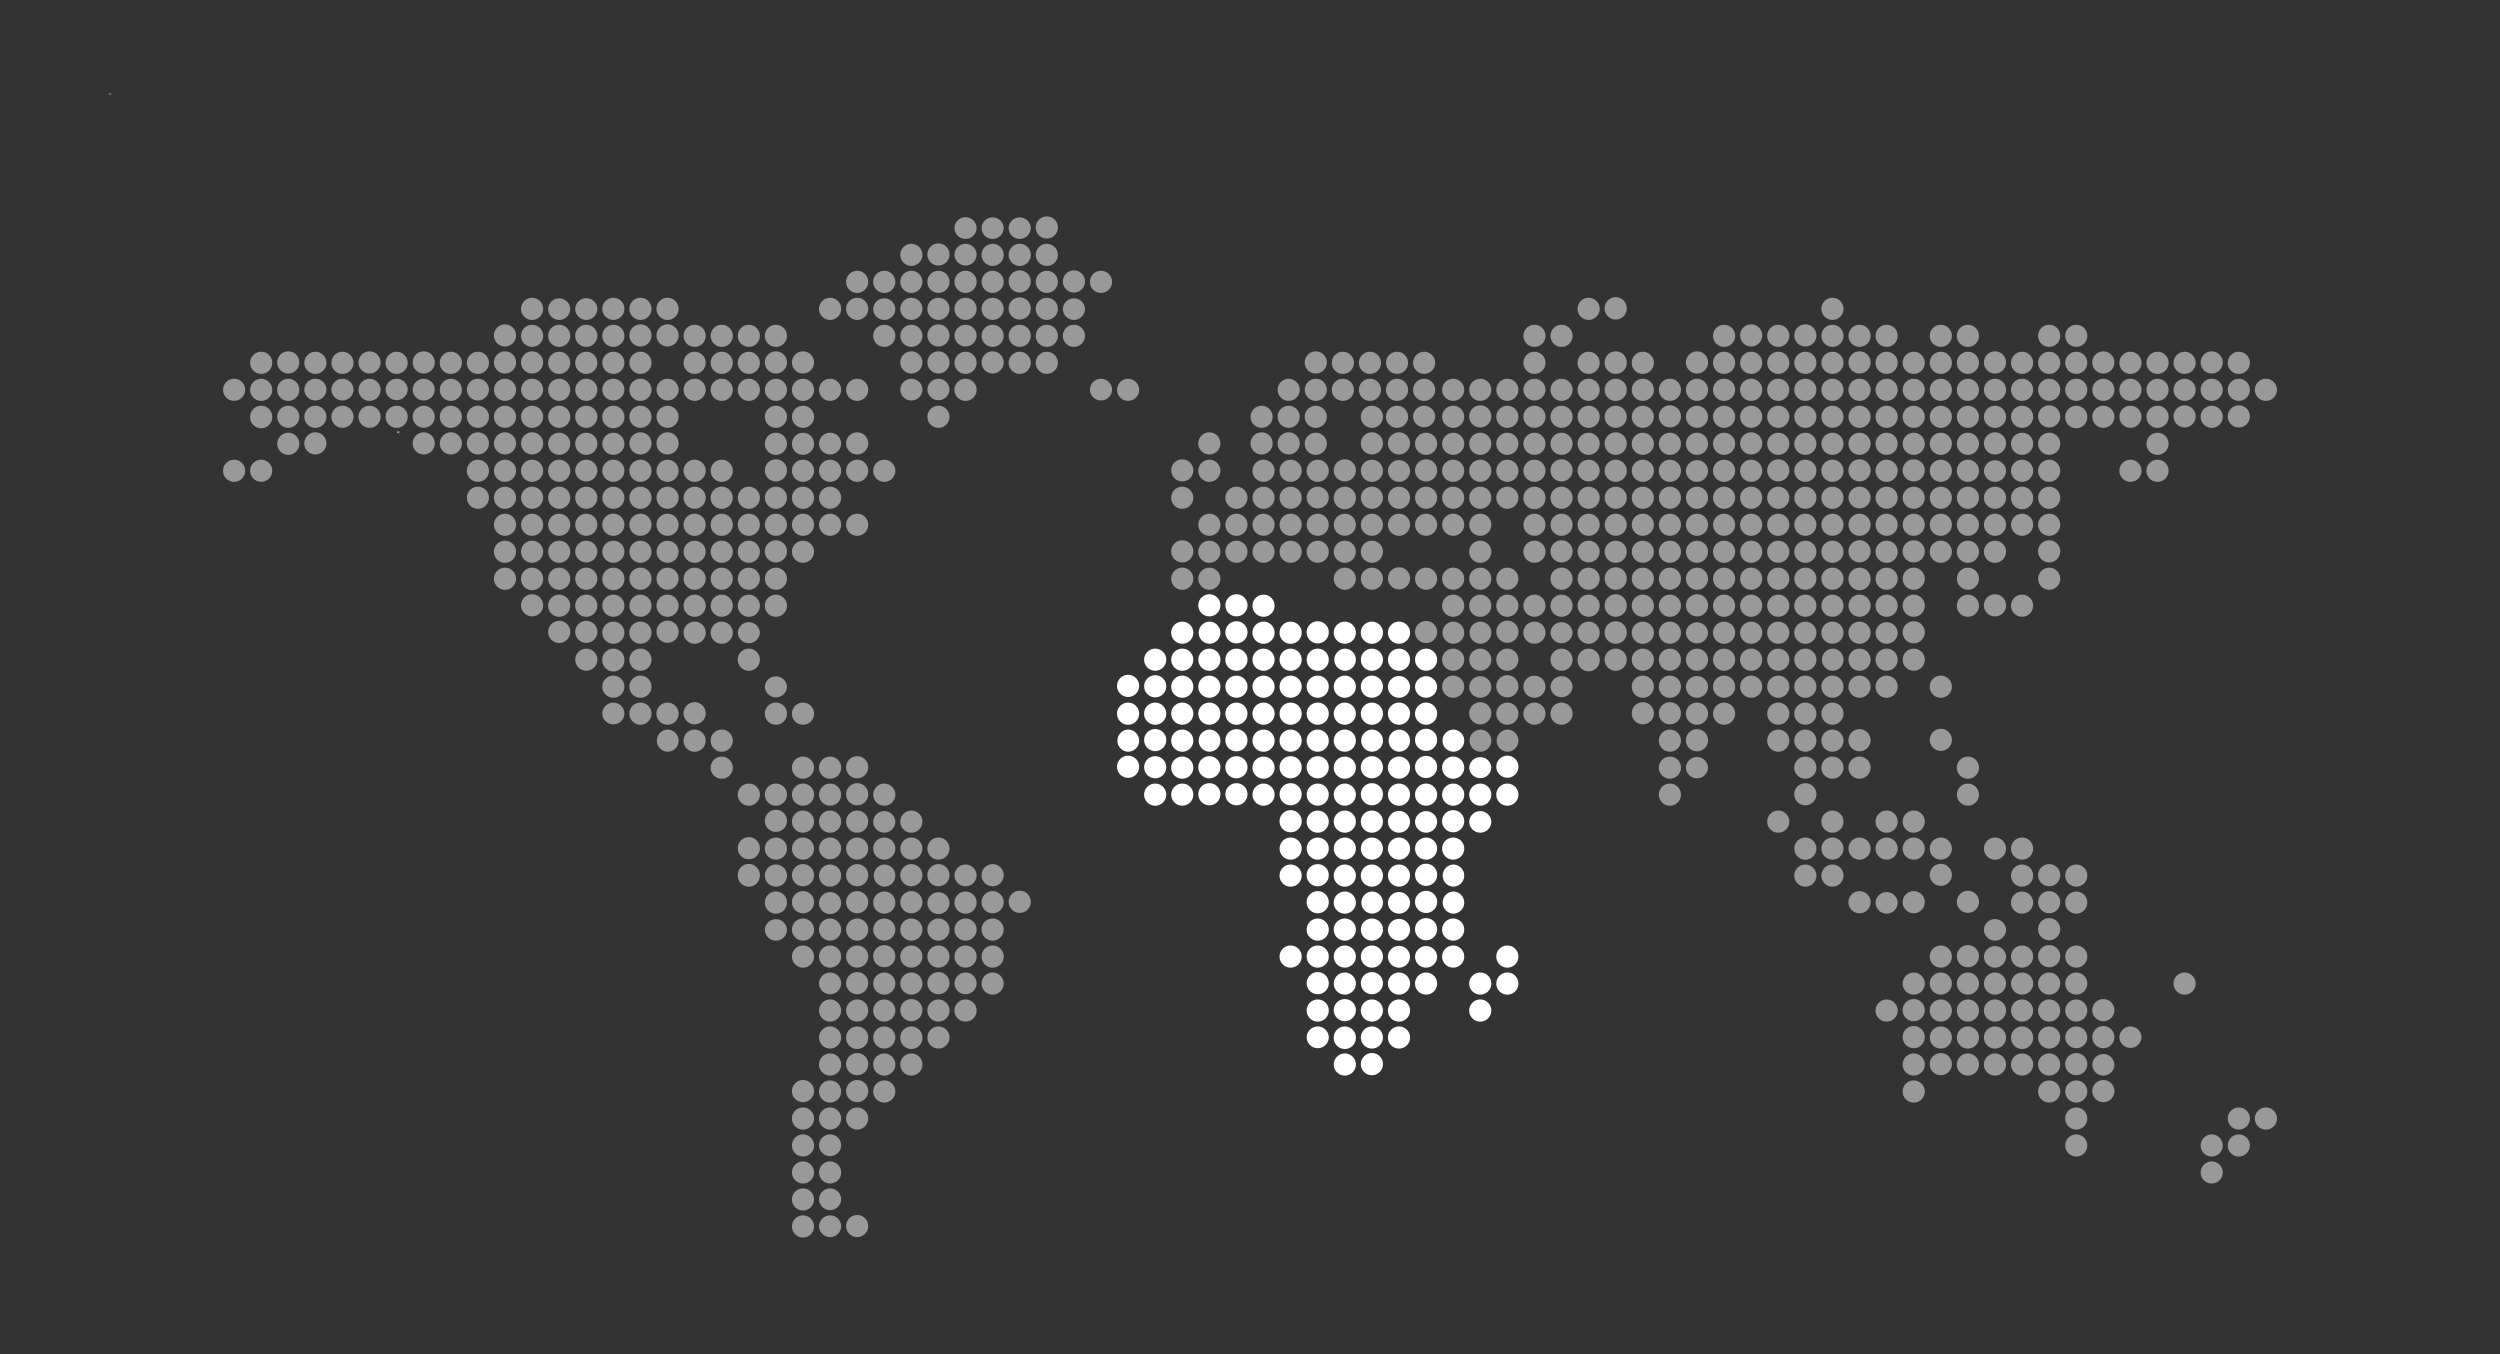<?xml version="1.0" encoding="UTF-8" standalone="no"?>
<svg
   xmlns:dc="http://purl.org/dc/elements/1.1/"
   xmlns:cc="http://creativecommons.org/ns#"
   xmlns:rdf="http://www.w3.org/1999/02/22-rdf-syntax-ns#"
   xmlns:svg="http://www.w3.org/2000/svg"
   xmlns="http://www.w3.org/2000/svg"
   xmlns:sodipodi="http://sodipodi.sourceforge.net/DTD/sodipodi-0.dtd"
   xmlns:inkscape="http://www.inkscape.org/namespaces/inkscape"
   width="1700"
   height="920.91"
   version="1.1"
   id="svg184"
   sodipodi:docname="world_map_africa.svg"
   inkscape:version="1.0 (4035a4fb49, 2020-05-01)">
  <rect width="100%" height="100%" fill="#333333" stroke="none"/>
  <defs
     id="defs188" />
  <sodipodi:namedview
     inkscape:document-rotation="0"
     pagecolor="#ffffff"
     bordercolor="#666666"
     borderopacity="1"
     objecttolerance="10"
     gridtolerance="10"
     guidetolerance="10"
     inkscape:pageopacity="0"
     inkscape:pageshadow="2"
     inkscape:window-width="1920"
     inkscape:window-height="1017"
     id="namedview186"
     showgrid="false"
     inkscape:zoom="0.59705882"
     inkscape:cx="850"
     inkscape:cy="460.45499"
     inkscape:window-x="-8"
     inkscape:window-y="-8"
     inkscape:window-maximized="1"
     inkscape:current-layer="svg184" />
  <path
     fill="none"
     d="M-1-1h1702v922.91H-1z"
     id="path2"
     style="fill:none;fill-opacity:0" />
  <g
     fill="#fff"
     id="g6"
     style="fill:#ffffff;fill-opacity:0.5">
    <path
       d="M664.1 154.96a7.53 7.53 0 00-15.05 0 7.5 7.5 0 007.52 7.5 7.5 7.5 0 007.52-7.5zM682.51 154.96a7.53 7.53 0 00-15.04 0 7.5 7.5 0 007.53 7.5 7.5 7.5 0 007.51-7.5zM700.93 154.96a7.53 7.53 0 00-15.04 0 7.5 7.5 0 007.52 7.5 7.5 7.5 0 007.52-7.5zM719.35 154.96a7.53 7.53 0 10-15.05 0 7.53 7.53 0 0015.05 0zM627.24 173.3a7.51 7.51 0 10-15.03.01 7.51 7.51 0 0015.03 0zM645.66 173.3a7.52 7.52 0 10-15.03.02 7.52 7.52 0 0015.03-.01zM664.1 173.3a7.52 7.52 0 10-15.04.01 7.52 7.52 0 0015.03 0zM682.51 173.3a7.51 7.51 0 10-15.03.01 7.51 7.51 0 0015.03 0zM700.93 173.3a7.52 7.52 0 10-15.04.02 7.52 7.52 0 0015.04-.01zM719.35 173.3a7.51 7.51 0 10-15.02 0 7.51 7.51 0 0015.02 0zM590.4 191.67a7.52 7.52 0 10-15.04-.01 7.52 7.52 0 0015.04.01zM608.83 191.67a7.53 7.53 0 10-15.06 0 7.53 7.53 0 0015.06 0zM627.24 191.67a7.52 7.52 0 10-15.04-.02 7.52 7.52 0 0015.04.02zM645.66 191.67a7.52 7.52 0 10-15.04-.01 7.52 7.52 0 0015.04.01zM664.1 191.67a7.52 7.52 0 10-15.05-.01 7.52 7.52 0 0015.04.01zM682.51 191.67a7.52 7.52 0 10-15.04-.02 7.52 7.52 0 0015.04.02zM700.93 191.67a7.53 7.53 0 10-15.05 0 7.53 7.53 0 0015.05 0zM719.35 191.67a7.52 7.52 0 10-15.04-.02 7.52 7.52 0 0015.04.02zM737.78 191.67a7.53 7.53 0 10-15.05 0 7.53 7.53 0 0015.05 0zM756.19 191.67a7.51 7.51 0 10-15.03-.03 7.51 7.51 0 0015.03.03zM571.99 210.02a7.53 7.53 0 10-15.06 0 7.53 7.53 0 0015.06 0zM590.4 210.02a7.52 7.52 0 10-15.04 0 7.52 7.52 0 0015.04 0zM608.83 210.02a7.53 7.53 0 00-15.04 0 7.52 7.52 0 0015.04 0zM627.24 210.02a7.52 7.52 0 10-15.04 0 7.52 7.52 0 0015.04 0zM645.66 210.02a7.52 7.52 0 10-15.04 0 7.52 7.52 0 0015.04 0zM664.1 210.02a7.52 7.52 0 10-15.06 0 7.52 7.52 0 0015.05 0zM682.51 210.02a7.52 7.52 0 10-15.04 0 7.52 7.52 0 0015.04 0zM700.93 210.02a7.53 7.53 0 10-15.05 0 7.53 7.53 0 0015.05 0zM719.35 210.02a7.52 7.52 0 10-15.04-.01 7.52 7.52 0 0015.04.01zM737.78 210.02a7.53 7.53 0 00-15.04 0 7.52 7.52 0 0015.04 0zM608.83 228.36a7.52 7.52 0 10-15.04.01 7.52 7.52 0 0015.04-.01zM627.24 228.36a7.51 7.51 0 10-15.03 0 7.51 7.51 0 0015.03 0zM645.66 228.36a7.52 7.52 0 10-15.03 0 7.52 7.52 0 0015.03 0zM664.1 228.36a7.52 7.52 0 10-15.04 0 7.52 7.52 0 0015.03 0zM682.51 228.36a7.51 7.51 0 10-15.03 0 7.51 7.51 0 0015.03 0zM700.93 228.36a7.52 7.52 0 10-15.04 0 7.52 7.52 0 0015.04 0zM719.35 228.36a7.51 7.51 0 10-15.02 0 7.51 7.51 0 0015.02 0zM737.78 228.36a7.52 7.52 0 10-15.04.01 7.52 7.52 0 0015.04-.01zM627.24 246.71a7.52 7.52 0 10-15.03.02 7.52 7.52 0 0015.03-.02zM645.66 246.71a7.52 7.52 0 10-15.03.02 7.52 7.52 0 0015.03-.02zM664.1 246.71a7.52 7.52 0 10-15.05.02 7.52 7.52 0 0015.04-.02zM682.51 246.71a7.52 7.52 0 10-15.03.02 7.52 7.52 0 0015.03-.02zM700.93 246.71a7.52 7.52 0 10-15.04.03 7.52 7.52 0 0015.04-.03zM719.35 246.71a7.51 7.51 0 10-15.03.01 7.51 7.51 0 0015.03 0zM627.24 265.08a7.5 7.5 0 10-15.03 0 7.52 7.52 0 0015.03 0zM645.66 265.08a7.5 7.5 0 10-15.03 0 7.53 7.53 0 0015.03 0zM664.1 265.08a7.51 7.51 0 10-15.06 0 7.51 7.51 0 0015.05 0zM645.66 283.42a7.51 7.51 0 10-15.02 0 7.51 7.51 0 0015.02 0z"
       id="path4"
       style="fill:#ffffff;fill-opacity:0.5" />
  </g>
  <g
     fill="#fff"
     id="g26"
     style="fill:#ffffff;fill-opacity:0.5">
    <path
       d="M756.19 265.08a7.5 7.5 0 10-15.03 0 7.52 7.52 0 0015.03 0zM774.62 265.08a7.51 7.51 0 10-15.02 0 7.51 7.51 0 0015.02 0z"
       id="path8"
       style="fill:#ffffff;fill-opacity:0.5" />
    <g
       id="g24"
       style="fill:#ffffff;fill-opacity:0.5">
      <path
         d="M995.68 265.08a7.5 7.5 0 10-15.01-.02 7.5 7.5 0 0015 .02zM995.68 283.42a7.51 7.51 0 10-15.03 0 7.51 7.51 0 0015.03 0zM995.68 301.78a7.52 7.52 0 10-15.04 0 7.52 7.52 0 0015.04 0zM995.68 338.48a7.5 7.5 0 10-15.02 0 7.5 7.5 0 0015.02 0zM940.41 301.78a7.52 7.52 0 10-15.03 0 7.52 7.52 0 0015.03 0zM958.84 301.78a7.53 7.53 0 10-15.05.02 7.53 7.53 0 0015.05-.02zM977.26 301.78a7.52 7.52 0 10-15.05.01 7.52 7.52 0 0015.05-.01zM958.84 320.13a7.53 7.53 0 00-15.05 0 7.52 7.52 0 0015.05 0zM977.26 320.13a7.53 7.53 0 10-15.05 0 7.53 7.53 0 0015.05 0zM958.84 338.48a7.51 7.51 0 10-15.03.01 7.51 7.51 0 0015.03-.01zM977.26 338.48a7.51 7.51 0 10-15.02 0 7.51 7.51 0 0015.02 0zM958.84 356.82a7.51 7.51 0 10-15.03.04 7.51 7.51 0 0015.03-.04zM977.26 356.82a7.51 7.51 0 10-15.02.03 7.51 7.51 0 0015.02-.03zM902.25 246.71a7.53 7.53 0 10-15.05.04 7.53 7.53 0 0015.05-.04zM920.68 246.71a7.52 7.52 0 10-15.05.03 7.52 7.52 0 0015.05-.03zM939.09 246.71a7.52 7.52 0 10-15.04.02 7.52 7.52 0 0015.04-.02zM957.5 246.71a7.5 7.5 0 10-15 0 7.5 7.5 0 0015 0zM975.93 246.71a7.51 7.51 0 10-15.02 0 7.51 7.51 0 0015.02 0zM883.82 265.08a7.5 7.5 0 10-15.01-.02 7.5 7.5 0 0015.01.02zM902.25 265.08a7.51 7.51 0 10-15.02 0 7.51 7.51 0 0015.02 0zM920.68 265.08a7.5 7.5 0 00-7.54-7.52 7.51 7.51 0 100 15.03 7.53 7.53 0 007.54-7.51zM939.09 265.08a7.5 7.5 0 00-7.52-7.52 7.52 7.52 0 107.52 7.51zM957.5 265.08a7.5 7.5 0 00-7.5-7.52 7.52 7.52 0 107.51 7.51zM975.93 265.08a7.5 7.5 0 10-15.05 0 7.5 7.5 0 0015.05 0z"
         id="path10"
         style="fill:#ffffff;fill-opacity:0.5" />
      <ellipse
         ry="7.51"
         rx="7.52"
         cy="283.42"
         cx="857.88"
         id="ellipse12"
         style="fill:#ffffff;fill-opacity:0.5" />
      <path
         d="M883.82 283.42a7.51 7.51 0 10-15.03 0 7.51 7.51 0 0015.03 0zM902.25 283.42a7.52 7.52 0 10-15.04.01 7.52 7.52 0 0015.04-.01zM940.41 283.42a7.51 7.51 0 10-15.03 0 7.51 7.51 0 0015.03 0zM957.5 283.42a7.51 7.51 0 10-15.03 0 7.51 7.51 0 0015.03 0zM975.93 283.42a7.5 7.5 0 10-15.04 0 7.53 7.53 0 0015.04 0zM865.4 301.78a7.52 7.52 0 10-15.03 0 7.52 7.52 0 0015.03 0zM883.82 301.78a7.52 7.52 0 10-15.03 0 7.52 7.52 0 0015.03 0zM902.25 301.78a7.52 7.52 0 10-15.04.01 7.52 7.52 0 0015.04-.01zM866.73 320.13a7.52 7.52 0 10-15.04-.01 7.52 7.52 0 0015.04 0zM885.15 320.13a7.52 7.52 0 10-15.04 0 7.52 7.52 0 0015.04 0zM903.57 320.13a7.52 7.52 0 10-15.04 0 7.52 7.52 0 0015.04 0zM921.99 320.13a7.52 7.52 0 10-15.03-.01 7.52 7.52 0 0015.03 0zM940.41 320.13a7.52 7.52 0 10-15.04 0 7.52 7.52 0 0015.04 0zM829.88 301.78a7.52 7.52 0 10-15.03 0 7.52 7.52 0 0015.03 0zM811.46 320.13a7.52 7.52 0 10-15.03-.02 7.52 7.52 0 0015.03.02zM829.88 320.13a7.52 7.52 0 10-15.04 0 7.52 7.52 0 0015.04 0zM811.46 338.48a7.5 7.5 0 10-15.05 0 7.5 7.5 0 0015.05 0zM848.3 338.48a7.51 7.51 0 10-15.05.01 7.51 7.51 0 0015.05-.01zM866.73 338.48a7.5 7.5 0 10-15.01 0 7.5 7.5 0 0015 0zM885.15 338.48a7.5 7.5 0 00-7.52-7.5 7.5 7.5 0 100 15.02 7.52 7.52 0 007.52-7.52zM903.57 338.48a7.5 7.5 0 10-15.03 0 7.52 7.52 0 0015.03 0zM921.99 338.48a7.5 7.5 0 10-15.03 0 7.52 7.52 0 1015.03 0zM940.41 338.48a7.5 7.5 0 10-15.01 0 7.5 7.5 0 0015.01 0zM829.88 356.82a7.5 7.5 0 10-15.01.02 7.5 7.5 0 0015.01-.02zM848.3 356.82a7.51 7.51 0 10-15.05.04 7.51 7.51 0 0015.05-.04zM866.73 356.82a7.5 7.5 0 10-15.01.02 7.5 7.5 0 0015-.02zM885.15 356.82a7.5 7.5 0 00-7.52-7.5 7.5 7.5 0 100 15.02 7.52 7.52 0 007.52-7.52zM903.57 356.82a7.5 7.5 0 10-15.01.02 7.5 7.5 0 0015.01-.02zM921.99 356.82a7.5 7.5 0 10-15 .01 7.5 7.5 0 0015-.01zM940.41 356.82a7.5 7.5 0 10-15.01.02 7.5 7.5 0 0015.01-.02zM811.46 375.19a7.52 7.52 0 10-15.03-.01 7.52 7.52 0 0015.03 0zM829.88 375.19a7.52 7.52 0 10-15.04 0 7.52 7.52 0 0015.04 0zM848.3 375.19a7.52 7.52 0 10-15.04 0 7.52 7.52 0 0015.04 0z"
         id="path14"
         style="fill:#ffffff;fill-opacity:0.5" />
      <ellipse
         ry="7.52"
         rx="7.51"
         cy="375.19"
         cx="859.21"
         id="ellipse16"
         style="fill:#ffffff;fill-opacity:0.5" />
      <path
         d="M885.15 375.19a7.52 7.52 0 10-15.04 0 7.52 7.52 0 0015.04 0z"
         id="path18"
         style="fill:#ffffff;fill-opacity:0.5" />
      <circle
         r="7.52"
         cy="375.19"
         cx="896.05"
         id="circle20"
         style="fill:#ffffff;fill-opacity:0.5" />
      <path
         d="M921.99 375.19a7.52 7.52 0 10-15.04-.01 7.52 7.52 0 0015.04 0zM940.41 375.19a7.52 7.52 0 10-15.04 0 7.52 7.52 0 0015.04 0zM811.46 393.54a7.5 7.5 0 10-15.05 0 7.5 7.5 0 0015.05 0zM829.88 393.54a7.5 7.5 0 10-15.01-.01 7.5 7.5 0 0015.01 0zM921.99 393.54a7.5 7.5 0 10-15.03 0 7.51 7.51 0 1015.03 0zM940.41 393.54a7.5 7.5 0 10-15.01-.01 7.5 7.5 0 0015.01 0zM958.84 393.54a7.52 7.52 0 10-15.03 0 7.52 7.52 0 0015.03 0zM977.26 393.54a7.51 7.51 0 10-15.03 0 7.51 7.51 0 0015.03 0z"
         id="path22"
         style="fill:#ffffff;fill-opacity:0.5" />
    </g>
  </g>
  <g
     fill="#fff"
     id="g86"
     style="fill:#ffffff;fill-opacity:0.5">
    <path
       d="M1327.27 466.95a7.52 7.52 0 10-15.05 0 7.52 7.52 0 0015.05 0zM1327.27 503.65a7.52 7.52 0 10-15-.01 7.52 7.52 0 0015 0zM1327.27 228.36a7.52 7.52 0 10-15.04 0 7.52 7.52 0 0015.04 0zM1345.7 228.36a7.52 7.52 0 10-15.04.01 7.52 7.52 0 0015.04-.01zM1400.96 228.36a7.52 7.52 0 10-15.04.01 7.52 7.52 0 0015.04-.01zM1419.37 228.36a7.5 7.5 0 10-15.01-.01 7.5 7.5 0 0015.01 0zM977.26 430.25a7.53 7.53 0 10-15.03 0 7.53 7.53 0 0015.03 0zM995.68 320.13a7.52 7.52 0 10-15.05 0 7.52 7.52 0 0015.05 0zM1014.1 356.82a7.51 7.51 0 10-15.02.03 7.51 7.51 0 0015.02-.03zM995.68 356.82a7.5 7.5 0 10-15.02.02 7.5 7.5 0 0015.02-.02zM1014.1 375.19a7.52 7.52 0 10-15.05 0 7.52 7.52 0 0015.05 0zM995.68 393.54a7.5 7.5 0 10-15.02-.01 7.5 7.5 0 0015.02 0zM1014.1 393.54a7.51 7.51 0 10-15.02 0 7.51 7.51 0 0015.02 0zM1032.52 393.54a7.51 7.51 0 10-15.02 0 7.51 7.51 0 0015.02 0zM995.68 411.9a7.52 7.52 0 10-15.04-.01 7.52 7.52 0 0015.04 0zM1014.1 411.9a7.52 7.52 0 10-15.04 0 7.52 7.52 0 0015.04 0z"
       id="path28"
       style="fill:#ffffff;fill-opacity:0.5" />
    <g
       id="g84"
       style="fill:#ffffff;fill-opacity:0.5">
      <path
         d="M1032.52 411.9a7.52 7.52 0 10-15.04-.01 7.52 7.52 0 0015.04 0zM1050.94 411.9a7.51 7.51 0 10-15.03-.02 7.51 7.51 0 0015.03.01zM995.68 430.25a7.53 7.53 0 00-7.52-7.54 7.53 7.53 0 000 15.05 7.52 7.52 0 007.52-7.52zM1014.1 430.25a7.53 7.53 0 00-7.52-7.54 7.53 7.53 0 000 15.05 7.52 7.52 0 007.52-7.52zM1032.52 430.25a7.53 7.53 0 10-15 0 7.53 7.53 0 0015 0zM1050.94 430.25a7.52 7.52 0 10-15.05-.02 7.52 7.52 0 0015.05.01zM995.68 448.59a7.5 7.5 0 00-15.03 0 7.54 7.54 0 007.5 7.54 7.54 7.54 0 007.53-7.54zM1014.1 448.59a7.5 7.5 0 10-15.02.01 7.5 7.5 0 0015.02-.01zM1032.52 448.59a7.5 7.5 0 00-15.03 0 7.54 7.54 0 007.52 7.54 7.54 7.54 0 007.5-7.54zM995.68 466.95a7.52 7.52 0 10-15.05 0 7.52 7.52 0 0015.05 0zM1014.1 466.95a7.53 7.53 0 00-15.04 0 7.52 7.52 0 0015.04 0zM1032.52 466.95a7.53 7.53 0 10-15.05 0 7.53 7.53 0 0015.05 0zM1050.94 466.95a7.52 7.52 0 10-15.04 0 7.52 7.52 0 0015.04 0zM1069.37 466.95a7.53 7.53 0 00-15.04 0 7.53 7.53 0 0015.04 0zM1014.1 485.3a7.53 7.53 0 10-15.05 0 7.53 7.53 0 0015.05 0zM1032.52 485.3a7.52 7.52 0 10-15.05 0 7.52 7.52 0 0015.05 0zM1050.94 485.3a7.52 7.52 0 10-15.04-.02 7.52 7.52 0 0015.04.03zM1069.37 485.3a7.53 7.53 0 10-15.06 0 7.53 7.53 0 0015.06 0zM1124.64 485.3a7.53 7.53 0 10-15.05 0 7.53 7.53 0 0015.05 0zM1014.1 503.65a7.53 7.53 0 00-7.52-7.53 7.53 7.53 0 000 15.05 7.52 7.52 0 007.52-7.52zM1032.52 503.65a7.53 7.53 0 00-7.51-7.53 7.53 7.53 0 000 15.05 7.52 7.52 0 007.5-7.52z"
         id="path30"
         style="fill:#ffffff;fill-opacity:0.5" />
      <g
         id="g82"
         style="fill:#ffffff;fill-opacity:0.5">
        <path
           d="M1124.64 466.95a7.53 7.53 0 10-15.06.01 7.53 7.53 0 0015.06 0zM1143.06 466.95a7.53 7.53 0 10-15.06.01 7.53 7.53 0 0015.06 0zM1161.48 466.95a7.53 7.53 0 00-15.05 0 7.52 7.52 0 0015.05 0zM1179.9 466.95a7.52 7.52 0 10-15.05 0 7.52 7.52 0 0015.05 0zM1198.32 466.95a7.52 7.52 0 10-15.05 0 7.52 7.52 0 0015.05 0zM1216.74 466.95a7.52 7.52 0 10-15.04 0 7.52 7.52 0 0015.04 0zM1235.16 466.95a7.52 7.52 0 10-15.05 0 7.52 7.52 0 0015.05 0zM1253.59 466.95a7.52 7.52 0 10-15.04 0 7.52 7.52 0 0015.04 0zM1272 466.95a7.52 7.52 0 10-15.04 0 7.52 7.52 0 0015.04 0zM1069.37 393.54a7.51 7.51 0 10-15.03 0 7.51 7.51 0 0015.03 0zM1087.8 393.54a7.5 7.5 0 00-7.52-7.52 7.5 7.5 0 100 15.04 7.52 7.52 0 007.51-7.52zM1106.2 393.54a7.51 7.51 0 10-15.01 0 7.51 7.51 0 0015.02 0zM1124.64 393.54a7.51 7.51 0 10-15.02 0 7.51 7.51 0 0015.02 0zM1143.06 393.54a7.51 7.51 0 10-15.02 0 7.51 7.51 0 0015.02 0zM1161.48 393.54a7.51 7.51 0 10-15.03 0 7.51 7.51 0 0015.03 0zM1179.9 393.54a7.5 7.5 0 10-15.02-.01 7.5 7.5 0 0015.02 0zM1198.32 393.54a7.51 7.51 0 10-15.06 0 7.51 7.51 0 0015.06 0zM1216.74 393.54a7.51 7.51 0 10-15.05 0 7.51 7.51 0 0015.05 0zM1235.16 393.54a7.5 7.5 0 10-15.02-.01 7.5 7.5 0 0015.02 0zM1253.59 393.54a7.5 7.5 0 00-7.53-7.52 7.52 7.52 0 107.52 7.51zM1272 393.54a7.5 7.5 0 10-15.03 0 7.52 7.52 0 1015.03 0zM1069.37 411.9a7.52 7.52 0 10-15.05 0 7.52 7.52 0 0015.05 0zM1087.8 411.9a7.51 7.51 0 10-15.04-.02 7.51 7.51 0 0015.03.01zM1106.2 411.9a7.52 7.52 0 10-15.03-.01 7.52 7.52 0 0015.04 0zM1124.64 411.9a7.52 7.52 0 10-15.04 0 7.52 7.52 0 0015.04 0zM1143.06 411.9a7.52 7.52 0 10-15.04 0 7.52 7.52 0 0015.04 0zM1161.48 411.9a7.53 7.53 0 10-15.05 0 7.53 7.53 0 0015.05 0zM1179.9 411.9a7.52 7.52 0 10-15.04-.01 7.52 7.52 0 0015.04 0zM1198.32 411.9a7.52 7.52 0 10-15.04-.01 7.52 7.52 0 0015.04 0zM1216.74 411.9a7.51 7.51 0 10-15.03-.02 7.51 7.51 0 0015.03.01zM1235.16 411.9a7.52 7.52 0 10-15.04-.01 7.52 7.52 0 0015.04 0zM1253.59 411.9a7.51 7.51 0 10-15.03-.02 7.51 7.51 0 0015.03.01zM1272 411.9a7.51 7.51 0 10-15.03-.02 7.51 7.51 0 0015.03.01zM1069.37 430.25a7.53 7.53 0 00-15.04 0 7.53 7.53 0 0015.04 0zM1087.8 430.25a7.52 7.52 0 10-15.06-.02 7.52 7.52 0 0015.05.01zM1106.2 430.25a7.53 7.53 0 10-15.05 0 7.53 7.53 0 0015.06 0zM1124.64 430.25a7.53 7.53 0 10-15.06 0 7.53 7.53 0 0015.06 0zM1143.06 430.25a7.51 7.51 0 10-15.04-.03 7.51 7.51 0 0015.04.03zM1161.48 430.25a7.54 7.54 0 00-15.05 0 7.53 7.53 0 0015.05 0zM1179.9 430.25a7.53 7.53 0 10-15.06 0 7.53 7.53 0 0015.06 0zM1198.32 430.25a7.53 7.53 0 10-15.06 0 7.53 7.53 0 0015.06 0zM1216.74 430.25a7.52 7.52 0 10-15.05-.02 7.52 7.52 0 0015.05.01zM1235.16 430.25a7.53 7.53 0 10-15.06 0 7.53 7.53 0 0015.06 0zM1253.59 430.25a7.52 7.52 0 10-15.05-.02 7.52 7.52 0 0015.05.01zM1272 430.25a7.52 7.52 0 10-15.05-.02 7.52 7.52 0 0015.05.01zM1069.37 448.59a7.51 7.51 0 10-15.02.02 7.51 7.51 0 0015.02-.02zM1087.8 448.59a7.5 7.5 0 00-7.52-7.5 7.5 7.5 0 00-7.53 7.5 7.53 7.53 0 1015.04 0zM1106.2 448.59a7.5 7.5 0 10-15.06.02 7.5 7.5 0 0015.07-.02zM1124.64 448.59a7.5 7.5 0 00-7.52-7.5 7.5 7.5 0 00-7.53 7.5 7.54 7.54 0 007.53 7.54 7.54 7.54 0 007.52-7.54zM1143.06 448.59a7.5 7.5 0 00-15.04 0 7.52 7.52 0 1015.04 0zM1161.48 448.59c0-4.15-3.37-7.5-7.53-7.5a7.5 7.5 0 100 15.04 7.54 7.54 0 007.53-7.54zM1179.9 448.59a7.5 7.5 0 00-15.04 0 7.54 7.54 0 007.52 7.54 7.54 7.54 0 007.52-7.54zM1198.32 448.59a7.51 7.51 0 10-15.07.02 7.51 7.51 0 0015.07-.02zM1216.74 448.59a7.51 7.51 0 10-15.05.02 7.51 7.51 0 0015.05-.02zM1235.16 448.59a7.51 7.51 0 10-15.05.02 7.51 7.51 0 0015.05-.02zM1253.59 448.59a7.5 7.5 0 00-7.53-7.5 7.53 7.53 0 000 15.04 7.53 7.53 0 007.53-7.54zM1272 448.59a7.5 7.5 0 00-15.03 0 7.54 7.54 0 007.52 7.54 7.53 7.53 0 007.51-7.54z"
           id="path32"
           style="fill:#ffffff;fill-opacity:0.5" />
        <g
           id="g76"
           style="fill:#ffffff;fill-opacity:0.5">
          <path
             d="M1474.65 301.78a7.52 7.52 0 10-15.05.01 7.52 7.52 0 0015.05-.01zM1456.22 320.13a7.52 7.52 0 10-15.04 0 7.52 7.52 0 0015.04 0zM1474.65 320.13a7.53 7.53 0 10-15.06 0 7.53 7.53 0 0015.06 0zM1400.96 356.82a7.51 7.51 0 10-15.02.03 7.51 7.51 0 0015.02-.03zM1400.96 375.19a7.53 7.53 0 10-15.05 0 7.53 7.53 0 0015.05 0zM1400.96 393.54a7.51 7.51 0 10-15.02 0 7.51 7.51 0 0015.02 0zM1364.12 411.9a7.53 7.53 0 10-15.05 0 7.53 7.53 0 0015.05 0zM1382.54 411.9a7.52 7.52 0 10-15.04-.02 7.52 7.52 0 0015.04.01z"
             id="path34"
             style="fill:#ffffff;fill-opacity:0.5" />
          <g
             id="g74"
             style="fill:#ffffff;fill-opacity:0.5">
            <path
               d="M1400.96 301.78a7.52 7.52 0 10-15.04 0 7.52 7.52 0 0015.04 0zM1400.96 320.13a7.52 7.52 0 10-15.05 0 7.52 7.52 0 0015.05 0zM1400.96 338.48a7.51 7.51 0 10-15.02 0 7.51 7.51 0 0015.02 0z"
               id="path36"
               style="fill:#ffffff;fill-opacity:0.5" />
            <g
               id="g68"
               style="fill:#ffffff;fill-opacity:0.5">
              <path
                 d="M1253.59 210.02a7.52 7.52 0 10-15.04-.01 7.52 7.52 0 0015.04.01zM1087.8 210.02a7.52 7.52 0 10-15.05-.01 7.52 7.52 0 0015.04.01zM1106.2 210.02a7.53 7.53 0 10-15.04 0 7.53 7.53 0 0015.05 0zM1050.94 228.36a7.51 7.51 0 10-15.03 0 7.51 7.51 0 0015.03 0zM1069.37 228.36a7.52 7.52 0 10-15.04.02 7.52 7.52 0 0015.04-.02zM1050.94 246.71a7.51 7.51 0 10-15.03.01 7.51 7.51 0 0015.03 0zM1087.8 246.71a7.51 7.51 0 10-15.04.01 7.51 7.51 0 0015.03 0zM1106.2 246.71a7.52 7.52 0 10-15.03.02 7.52 7.52 0 0015.04-.02zM1124.64 246.71a7.52 7.52 0 10-15.05.03 7.52 7.52 0 0015.05-.03zM1161.48 246.71a7.53 7.53 0 10-15.05.04 7.53 7.53 0 0015.05-.04zM1179.9 228.36a7.52 7.52 0 10-15.04 0 7.52 7.52 0 0015.04 0zM1198.32 228.36a7.52 7.52 0 10-15.03 0 7.52 7.52 0 0015.03 0zM1216.74 228.36a7.51 7.51 0 10-15.03 0 7.51 7.51 0 0015.03 0zM1235.16 228.36a7.52 7.52 0 10-15.03 0 7.52 7.52 0 0015.03 0zM1253.59 228.36a7.51 7.51 0 10-15.03 0 7.51 7.51 0 0015.03 0zM1272 228.36a7.51 7.51 0 10-15.02 0 7.51 7.51 0 0015.02 0zM1290.43 228.36a7.52 7.52 0 10-15.04.01 7.52 7.52 0 0015.04-.01zM1400.96 265.08a7.5 7.5 0 10-15.02-.01 7.5 7.5 0 0015.02 0zM1419.37 265.08a7.5 7.5 0 00-7.52-7.52 7.5 7.5 0 100 15.03 7.52 7.52 0 007.52-7.51zM1437.8 265.08a7.51 7.51 0 10-15.02 0 7.51 7.51 0 0015.02 0zM1456.22 265.08a7.5 7.5 0 10-15.05-.01 7.5 7.5 0 0015.05 0zM1474.65 265.08a7.51 7.51 0 10-15.03 0 7.51 7.51 0 0015.03 0zM1493.06 265.08a7.5 7.5 0 10-15.02-.01 7.5 7.5 0 0015.02 0zM1511.48 265.08a7.5 7.5 0 10-15.05-.01 7.5 7.5 0 0015.05 0zM1529.91 265.08a7.51 7.51 0 10-15.02 0 7.51 7.51 0 0015.02 0zM1548.33 265.08a7.52 7.52 0 10-15.05 0 7.52 7.52 0 0015.05 0zM1400.96 283.42a7.52 7.52 0 10-15.03 0 7.52 7.52 0 0015.03 0zM1419.37 283.42a7.5 7.5 0 10-15.03 0 7.52 7.52 0 1015.03 0zM1437.8 283.42a7.52 7.52 0 10-15.04.02 7.52 7.52 0 0015.04-.02z"
                 id="path38"
                 style="fill:#ffffff;fill-opacity:0.5" />
              <circle
                 r="7.52"
                 cy="283.42"
                 cx="1448.7"
                 id="circle40"
                 style="fill:#ffffff;fill-opacity:0.5" />
              <path
                 d="M1474.65 283.42a7.52 7.52 0 10-15.04.01 7.52 7.52 0 0015.04-.01zM1493.06 283.42a7.52 7.52 0 10-15.03 0 7.52 7.52 0 0015.03 0zM1511.48 283.42a7.51 7.51 0 10-15.02 0 7.51 7.51 0 0015.02 0zM1529.91 283.42a7.52 7.52 0 10-15.03 0 7.52 7.52 0 0015.03 0zM1179.9 246.71a7.52 7.52 0 10-15.04.02 7.52 7.52 0 0015.04-.02zM1198.32 246.71a7.52 7.52 0 10-15.04.02 7.52 7.52 0 0015.04-.02zM1216.74 246.71a7.51 7.51 0 10-15.03.01 7.51 7.51 0 0015.03 0zM1235.16 246.71a7.52 7.52 0 10-15.04.02 7.52 7.52 0 0015.04-.02zM1253.59 246.71a7.51 7.51 0 10-15.03.01 7.51 7.51 0 0015.03 0zM1272 246.71a7.52 7.52 0 10-15.03.01 7.52 7.52 0 0015.03 0zM1290.43 246.71a7.52 7.52 0 10-15.05.03 7.52 7.52 0 0015.05-.03zM1308.85 246.71a7.52 7.52 0 10-15.05.03 7.52 7.52 0 0015.05-.03zM1327.27 246.71a7.52 7.52 0 10-15.04.02 7.52 7.52 0 0015.04-.02zM1345.7 246.71a7.52 7.52 0 10-15.05.03 7.52 7.52 0 0015.05-.03zM1364.12 246.71a7.53 7.53 0 10-15.05.04 7.53 7.53 0 0015.05-.04zM1382.54 246.71a7.52 7.52 0 10-15.04.02 7.52 7.52 0 0015.04-.02zM1400.96 246.71a7.52 7.52 0 10-15.04.03 7.52 7.52 0 0015.04-.03zM1419.37 246.71a7.51 7.51 0 10-15.02 0 7.51 7.51 0 0015.02 0zM1437.8 246.71a7.53 7.53 0 10-15.05.04 7.53 7.53 0 0015.05-.04zM1456.22 246.71a7.52 7.52 0 10-15.04.02 7.52 7.52 0 0015.04-.02zM1474.65 246.71a7.52 7.52 0 10-15.05.03 7.52 7.52 0 0015.05-.03zM1493.06 246.71a7.52 7.52 0 10-15.05.03 7.52 7.52 0 0015.05-.03zM1511.48 246.71a7.52 7.52 0 10-15.03.01 7.52 7.52 0 0015.03 0zM1529.91 246.71a7.52 7.52 0 10-15.04.03 7.52 7.52 0 0015.04-.03zM1014.1 265.08a7.5 7.5 0 10-15.01-.01 7.5 7.5 0 0015.01 0zM1032.52 265.08a7.5 7.5 0 10-15.01-.02 7.5 7.5 0 0015 .02zM1050.94 265.08a7.5 7.5 0 10-15.03 0 7.52 7.52 0 0015.03 0zM1069.37 265.08a7.51 7.51 0 10-15.02 0 7.51 7.51 0 0015.02 0zM1087.8 265.08a7.5 7.5 0 00-7.52-7.52 7.5 7.5 0 100 15.03 7.52 7.52 0 007.51-7.51zM1106.2 265.08a7.5 7.5 0 10-15.06 0 7.5 7.5 0 0015.07 0zM1124.64 265.08a7.5 7.5 0 00-7.52-7.52 7.5 7.5 0 100 15.03 7.53 7.53 0 007.52-7.51zM1143.06 265.08a7.5 7.5 0 10-15.02-.01 7.5 7.5 0 0015.02 0zM1161.48 265.08a7.51 7.51 0 00-7.53-7.52 7.5 7.5 0 100 15.03 7.53 7.53 0 007.53-7.51zM1179.9 265.08a7.5 7.5 0 10-15.04 0 7.52 7.52 0 0015.04 0zM1198.32 265.08a7.51 7.51 0 10-15.07 0 7.51 7.51 0 0015.07 0zM1216.74 265.08a7.51 7.51 0 10-15.05 0 7.51 7.51 0 0015.05 0zM1235.16 265.08a7.51 7.51 0 10-15.05 0 7.51 7.51 0 0015.05 0zM1253.59 265.08a7.5 7.5 0 00-7.53-7.52 7.52 7.52 0 107.52 7.51zM1272 265.08a7.5 7.5 0 10-15.05-.01 7.5 7.5 0 0015.05 0zM1290.43 265.08a7.5 7.5 0 00-7.53-7.52 7.52 7.52 0 107.52 7.51zM1308.85 265.08a7.51 7.51 0 10-15.02 0 7.51 7.51 0 0015.02 0zM1327.27 265.08a7.5 7.5 0 10-15.01-.02 7.5 7.5 0 0015 .02zM1345.7 265.08a7.5 7.5 0 10-15.02-.01 7.5 7.5 0 0015.02 0zM1364.12 265.08a7.51 7.51 0 10-15.03 0 7.51 7.51 0 0015.03 0zM1382.54 265.08a7.5 7.5 0 00-7.53-7.52 7.52 7.52 0 107.52 7.51zM1014.1 283.42a7.52 7.52 0 10-15.03 0 7.52 7.52 0 0015.03 0zM1032.52 283.42a7.51 7.51 0 10-15.03 0 7.51 7.51 0 0015.03 0zM1050.94 283.42a7.5 7.5 0 10-15.02-.01 7.5 7.5 0 0015.02 0zM1069.37 283.42a7.52 7.52 0 10-15.04.01 7.52 7.52 0 0015.04-.01zM1087.8 283.42a7.5 7.5 0 10-15.03 0 7.5 7.5 0 0015.02 0zM1106.2 283.42a7.51 7.51 0 10-15.02 0 7.51 7.51 0 0015.03 0z"
                 id="path42"
                 style="fill:#ffffff;fill-opacity:0.5" />
              <ellipse
                 ry="7.51"
                 rx="7.52"
                 cy="283.42"
                 cx="1117.12"
                 id="ellipse44"
                 style="fill:#ffffff;fill-opacity:0.5" />
              <path
                 d="M1143.06 283.42a7.52 7.52 0 10-15.03 0 7.52 7.52 0 0015.03 0z"
                 id="path46"
                 style="fill:#ffffff;fill-opacity:0.5" />
              <ellipse
                 ry="7.51"
                 rx="7.52"
                 cy="283.42"
                 cx="1153.96"
                 id="ellipse48"
                 style="fill:#ffffff;fill-opacity:0.5" />
              <path
                 d="M1179.9 283.42a7.51 7.51 0 10-15.03 0 7.51 7.51 0 0015.03 0zM1198.32 283.42a7.51 7.51 0 10-15.02 0 7.51 7.51 0 0015.02 0zM1216.74 283.42a7.5 7.5 0 10-15.02 0 7.5 7.5 0 0015.02 0zM1235.16 283.42a7.51 7.51 0 10-15.03 0 7.51 7.51 0 0015.03 0zM1253.59 283.42a7.5 7.5 0 10-15.02-.01 7.5 7.5 0 0015.02 0zM1272 283.42a7.51 7.51 0 10-15.02 0 7.51 7.51 0 0015.02 0zM1290.43 283.42a7.52 7.52 0 10-15.04 0 7.52 7.52 0 0015.04 0zM1308.85 283.42a7.52 7.52 0 10-15.04.01 7.52 7.52 0 0015.04-.01zM1327.27 283.42a7.51 7.51 0 10-15.03 0 7.51 7.51 0 0015.03 0z"
                 id="path50"
                 style="fill:#ffffff;fill-opacity:0.5" />
              <circle
                 r="7.52"
                 cy="283.42"
                 cx="1338.18"
                 id="circle52"
                 style="fill:#ffffff;fill-opacity:0.5" />
              <path
                 d="M1364.12 283.42a7.52 7.52 0 10-15.04.02 7.52 7.52 0 0015.04-.02zM1382.54 283.42a7.51 7.51 0 10-15.03 0 7.51 7.51 0 0015.03 0zM1014.1 301.78a7.52 7.52 0 10-15.04 0 7.52 7.52 0 0015.04 0zM1032.52 301.78a7.52 7.52 0 10-15.04 0 7.52 7.52 0 0015.04 0zM1050.94 301.78a7.51 7.51 0 10-15.03-.01 7.51 7.51 0 0015.03 0zM1069.37 301.78a7.52 7.52 0 10-15.05.01 7.52 7.52 0 0015.05-.01zM1087.8 301.78a7.51 7.51 0 10-15.03 0 7.51 7.51 0 0015.02 0zM1106.2 301.78a7.52 7.52 0 10-15.03 0 7.52 7.52 0 0015.04 0zM1124.64 301.78a7.52 7.52 0 10-15.04 0 7.52 7.52 0 0015.04 0zM1143.06 301.78a7.52 7.52 0 10-15.04 0 7.52 7.52 0 0015.04 0zM1161.48 301.78a7.52 7.52 0 10-15.05.01 7.52 7.52 0 0015.05-.01zM1179.9 301.78a7.52 7.52 0 10-15.04 0 7.52 7.52 0 0015.04 0zM1198.32 301.78a7.52 7.52 0 10-15.03 0 7.52 7.52 0 0015.03 0zM1216.74 301.78a7.51 7.51 0 10-15.03 0 7.51 7.51 0 0015.03 0zM1235.16 301.78a7.52 7.52 0 10-15.04 0 7.52 7.52 0 0015.04 0zM1253.59 301.78a7.51 7.51 0 10-15.03-.01 7.51 7.51 0 0015.03 0zM1272 301.78a7.51 7.51 0 10-15.03 0 7.51 7.51 0 0015.03 0zM1290.43 301.78a7.52 7.52 0 10-15.05 0 7.52 7.52 0 0015.05 0zM1308.85 301.78a7.52 7.52 0 10-15.04.01 7.52 7.52 0 0015.04-.01zM1327.27 301.78a7.52 7.52 0 10-15.04 0 7.52 7.52 0 0015.04 0zM1345.7 301.78a7.52 7.52 0 10-15.04 0 7.52 7.52 0 0015.04 0zM1364.12 301.78a7.53 7.53 0 10-15.05.02 7.53 7.53 0 0015.05-.02zM1382.54 301.78a7.51 7.51 0 10-15.03 0 7.51 7.51 0 0015.03 0zM1014.1 320.13a7.52 7.52 0 10-15.05 0 7.52 7.52 0 0015.05 0zM1032.52 320.13a7.52 7.52 0 10-15.05 0 7.52 7.52 0 0015.05 0zM1050.94 320.13a7.52 7.52 0 10-15.04-.02 7.52 7.52 0 0015.04.02zM1069.37 320.13a7.53 7.53 0 10-15.05 0 7.53 7.53 0 0015.05 0zM1087.8 320.13a7.52 7.52 0 10-15.04-.01 7.52 7.52 0 0015.03 0zM1106.2 320.13a7.52 7.52 0 10-15.04 0 7.52 7.52 0 0015.05 0zM1124.64 320.13a7.52 7.52 0 10-15.05 0 7.52 7.52 0 0015.05 0zM1143.06 320.13a7.52 7.52 0 10-15.05 0 7.52 7.52 0 0015.05 0zM1161.48 320.13a7.53 7.53 0 00-15.05 0 7.51 7.51 0 0015.05 0zM1179.9 320.13a7.52 7.52 0 10-15.05 0 7.52 7.52 0 0015.05 0zM1198.32 320.13a7.52 7.52 0 10-15.04 0 7.52 7.52 0 0015.04 0zM1216.74 320.13a7.52 7.52 0 10-15.03-.01 7.52 7.52 0 0015.03 0zM1235.16 320.13a7.52 7.52 0 10-15.04 0 7.52 7.52 0 0015.04 0zM1253.59 320.13a7.52 7.52 0 10-15.04-.02 7.52 7.52 0 0015.04.02zM1272 320.13a7.52 7.52 0 10-15.03-.01 7.52 7.52 0 0015.03 0zM1290.43 320.13a7.52 7.52 0 10-15.05 0 7.52 7.52 0 0015.05 0zM1308.85 320.13a7.53 7.53 0 10-15.05 0 7.53 7.53 0 0015.05 0zM1327.27 320.13a7.52 7.52 0 10-15.04 0 7.52 7.52 0 0015.04 0zM1345.7 320.13a7.52 7.52 0 10-15.05 0 7.52 7.52 0 0015.05 0zM1364.12 320.13a7.53 7.53 0 00-15.04 0 7.52 7.52 0 0015.04 0zM1382.54 320.13a7.52 7.52 0 10-15.04-.01 7.52 7.52 0 0015.04 0zM1014.1 338.48a7.51 7.51 0 10-15.02 0 7.51 7.51 0 0015.02 0zM1032.52 338.48a7.5 7.5 0 10-15.02 0 7.5 7.5 0 0015.02 0zM1050.94 338.48a7.5 7.5 0 10-15.03 0 7.52 7.52 0 1015.03 0zM1069.37 338.48a7.51 7.51 0 10-15.02 0 7.51 7.51 0 0015.02 0zM1087.8 338.48a7.5 7.5 0 00-7.52-7.5 7.5 7.5 0 100 15.02 7.52 7.52 0 007.51-7.52zM1106.2 338.48a7.5 7.5 0 10-15 0 7.5 7.5 0 0015 0zM1124.64 338.48a7.5 7.5 0 00-7.52-7.5 7.5 7.5 0 100 15.02 7.53 7.53 0 007.52-7.52zM1143.06 338.48a7.5 7.5 0 10-15.02 0 7.5 7.5 0 0015.02 0zM1161.48 338.48a7.51 7.51 0 10-15.03.01 7.51 7.51 0 0015.03-.01zM1179.9 338.48a7.5 7.5 0 10-15.02 0 7.5 7.5 0 0015.02 0zM1198.32 338.48a7.51 7.51 0 10-15.06.01 7.51 7.51 0 0015.06-.01zM1216.74 338.48a7.51 7.51 0 10-15.05.01 7.51 7.51 0 0015.05-.01zM1235.16 338.48a7.5 7.5 0 10-15.01 0 7.5 7.5 0 0015 0zM1253.59 338.48a7.5 7.5 0 00-7.53-7.5 7.52 7.52 0 107.52 7.5zM1272 338.48a7.5 7.5 0 10-15.03 0 7.52 7.52 0 0015.03 0zM1290.43 338.48a7.51 7.51 0 10-15.02 0 7.51 7.51 0 0015.02 0zM1308.85 338.48a7.51 7.51 0 10-15.02 0 7.51 7.51 0 0015.02 0zM1327.27 338.48a7.5 7.5 0 10-15.02 0 7.5 7.5 0 0015.02 0zM1345.7 338.48a7.5 7.5 0 10-15.02 0 7.5 7.5 0 0015.02 0zM1364.12 338.48a7.51 7.51 0 10-15.03.01 7.51 7.51 0 0015.03-.01zM1382.54 338.48a7.5 7.5 0 10-15.03 0 7.52 7.52 0 1015.03 0z"
                 id="path54"
                 style="fill:#ffffff;fill-opacity:0.5" />
              <g
                 id="g66"
                 style="fill:#ffffff;fill-opacity:0.5">
                <path
                   d="M1382.54 356.82a7.5 7.5 0 10-15.01.02 7.5 7.5 0 0015-.02zM1050.94 356.82a7.5 7.5 0 10-15 .01 7.5 7.5 0 0015-.01zM1069.37 356.82a7.51 7.51 0 10-15.02.03 7.51 7.51 0 0015.02-.03zM1087.8 356.82a7.5 7.5 0 00-7.52-7.5 7.5 7.5 0 100 15.02 7.51 7.51 0 007.51-7.52zM1106.2 356.82a7.5 7.5 0 10-15 .03 7.5 7.5 0 0015-.03zM1124.64 356.82c0-4.14-3.37-7.5-7.52-7.5a7.5 7.5 0 100 15.02 7.52 7.52 0 007.52-7.52zM1143.06 356.82a7.5 7.5 0 10-15.02.03 7.5 7.5 0 0015.02-.03zM1161.48 356.82a7.51 7.51 0 10-15.03.04 7.51 7.51 0 0015.03-.04zM1179.9 356.82a7.5 7.5 0 10-15.02.02 7.5 7.5 0 0015.02-.02zM1198.32 356.82a7.51 7.51 0 10-15.06.04 7.51 7.51 0 0015.06-.04zM1216.74 356.82a7.51 7.51 0 10-15.05.04 7.51 7.51 0 0015.05-.04zM1235.16 356.82a7.5 7.5 0 10-15.02.02 7.5 7.5 0 0015.02-.02zM1253.59 356.82a7.5 7.5 0 00-7.53-7.5 7.5 7.5 0 100 15.02 7.51 7.51 0 007.53-7.52zM1272 356.82a7.5 7.5 0 10-15 .02 7.5 7.5 0 0015-.02zM1290.43 356.82a7.51 7.51 0 10-15.02.03 7.51 7.51 0 0015.02-.03zM1308.85 356.82a7.51 7.51 0 10-15.02.03 7.51 7.51 0 0015.02-.03zM1327.27 356.82a7.5 7.5 0 10-15.02.02 7.5 7.5 0 0015.02-.02zM1345.7 356.82a7.51 7.51 0 10-15.02.03 7.51 7.51 0 0015.02-.03zM1364.12 356.82a7.51 7.51 0 10-15.03.04 7.51 7.51 0 0015.03-.04zM1050.94 375.19a7.52 7.52 0 10-15.04-.01 7.52 7.52 0 0015.04 0zM1069.37 375.19a7.53 7.53 0 10-15.05 0 7.53 7.53 0 0015.05 0zM1087.8 375.19a7.52 7.52 0 10-15.04-.01 7.52 7.52 0 0015.03 0zM1106.2 375.19a7.52 7.52 0 10-15.04 0 7.52 7.52 0 0015.05 0z"
                   id="path56"
                   style="fill:#ffffff;fill-opacity:0.5" />
                <circle
                   r="7.52"
                   cy="375.19"
                   cx="1117.12"
                   id="circle58"
                   style="fill:#ffffff;fill-opacity:0.5" />
                <path
                   d="M1143.06 375.19a7.52 7.52 0 10-15.05 0 7.52 7.52 0 0015.05 0z"
                   id="path60"
                   style="fill:#ffffff;fill-opacity:0.5" />
                <circle
                   r="7.52"
                   cy="375.19"
                   cx="1153.96"
                   id="circle62"
                   style="fill:#ffffff;fill-opacity:0.5" />
                <path
                   d="M1179.9 375.19a7.52 7.52 0 10-15.05 0 7.52 7.52 0 0015.05 0zM1198.32 375.19a7.52 7.52 0 10-15.04 0 7.52 7.52 0 0015.04 0zM1216.74 375.19a7.52 7.52 0 10-15.04-.01 7.52 7.52 0 0015.04 0zM1235.16 375.19a7.52 7.52 0 10-15.04 0 7.52 7.52 0 0015.04 0zM1253.59 375.19a7.52 7.52 0 10-15.04-.02 7.52 7.52 0 0015.04.02zM1272 375.19a7.52 7.52 0 10-15.03-.01 7.52 7.52 0 0015.03 0zM1290.43 375.19a7.52 7.52 0 10-15.05 0 7.52 7.52 0 0015.05 0zM1308.85 375.19a7.53 7.53 0 10-15.05 0 7.53 7.53 0 0015.05 0zM1327.27 375.19a7.52 7.52 0 10-15.05 0 7.52 7.52 0 0015.05 0zM1345.7 375.19a7.52 7.52 0 10-15.05 0 7.52 7.52 0 0015.05 0zM1364.12 375.19a7.53 7.53 0 10-15.06.01 7.53 7.53 0 0015.06-.01z"
                   id="path64"
                   style="fill:#ffffff;fill-opacity:0.5" />
              </g>
            </g>
            <g
               id="g72"
               style="fill:#ffffff;fill-opacity:0.5">
              <path
                 d="M1290.43 393.54a7.51 7.51 0 10-15.03 0 7.51 7.51 0 0015.03 0zM1308.85 393.54a7.51 7.51 0 10-15.03 0 7.51 7.51 0 0015.03 0zM1345.7 393.54a7.51 7.51 0 10-15.02 0 7.51 7.51 0 0015.02 0zM1290.43 411.9a7.52 7.52 0 10-15.05 0 7.52 7.52 0 0015.05 0zM1308.85 411.9a7.52 7.52 0 10-15.05 0 7.52 7.52 0 0015.05 0zM1345.7 411.9a7.52 7.52 0 10-15.04 0 7.52 7.52 0 0015.04 0zM1290.43 430.25a7.53 7.53 0 00-15.04 0 7.52 7.52 0 0015.04 0zM1308.85 430.25a7.52 7.52 0 10-15.03-.03 7.52 7.52 0 0015.03.03zM1290.43 448.59a7.5 7.5 0 00-7.53-7.5 7.5 7.5 0 00-7.51 7.5 7.53 7.53 0 007.51 7.54 7.54 7.54 0 007.53-7.54zM1308.85 448.59a7.51 7.51 0 10-15.02.02 7.51 7.51 0 0015.02-.02zM1290.43 466.95a7.53 7.53 0 10-15.06.01 7.53 7.53 0 0015.06 0z"
                 id="path70"
                 style="fill:#ffffff;fill-opacity:0.5" />
            </g>
          </g>
        </g>
        <g
           id="g80"
           style="fill:#ffffff;fill-opacity:0.5">
          <path
             d="M1143.06 485.3a7.53 7.53 0 10-15.05 0 7.53 7.53 0 0015.05 0zM1161.48 485.3a7.53 7.53 0 10-15.06 0 7.53 7.53 0 0015.06 0zM1179.9 485.3a7.52 7.52 0 10-15.05 0 7.52 7.52 0 0015.05 0zM1216.74 485.3a7.52 7.52 0 10-15.04-.02 7.52 7.52 0 0015.04.03zM1235.16 485.3a7.52 7.52 0 10-15.05 0 7.52 7.52 0 0015.05 0zM1253.59 485.3a7.52 7.52 0 10-15.04-.02 7.52 7.52 0 0015.04.03zM1143.06 503.65a7.52 7.52 0 10-15.04-.03 7.52 7.52 0 0015.04.03zM1161.48 503.65a7.54 7.54 0 10-15.07 0 7.54 7.54 0 0015.07 0zM1216.74 503.65a7.52 7.52 0 10-15.05-.01 7.52 7.52 0 0015.05 0zM1235.16 503.65a7.53 7.53 0 10-15.06 0 7.53 7.53 0 0015.06 0zM1253.59 503.65a7.52 7.52 0 10-15.05-.02 7.52 7.52 0 0015.05.02zM1272 503.65a7.53 7.53 0 10-15.05-.01 7.53 7.53 0 0015.05 0zM1143.06 522a7.51 7.51 0 10-15.04-.02 7.51 7.51 0 0015.04.02zM1161.48 522a7.53 7.53 0 00-15.05 0 7.53 7.53 0 0015.05 0zM1235.16 522a7.53 7.53 0 10-15.06.01 7.53 7.53 0 0015.06 0zM1253.59 522a7.52 7.52 0 10-15.05 0 7.52 7.52 0 0015.05 0zM1272 522a7.52 7.52 0 10-15.05 0 7.52 7.52 0 0015.05 0zM1143.06 540.36a7.52 7.52 0 10-15.04 0 7.52 7.52 0 0015.04 0zM1235.16 540.36a7.52 7.52 0 10-15.03 0 7.52 7.52 0 0015.03 0zM1253.59 558.7a7.52 7.52 0 10-15.04.01 7.52 7.52 0 0015.04-.01z"
             id="path78"
             style="fill:#ffffff;fill-opacity:0.5" />
        </g>
      </g>
    </g>
  </g>
  <g
     fill="#fff"
     fill-opacity=".5"
     id="g114"
     style="fill:#ffffff;fill-opacity:1">
    <path
       d="M903.57 430.25a7.53 7.53 0 10-15.05-.01 7.53 7.53 0 0015.05 0zM921.99 430.25a7.52 7.52 0 10-15.05-.02 7.52 7.52 0 0015.05.01zM940.41 430.25a7.53 7.53 0 10-15.06-.01 7.53 7.53 0 0015.06 0zM958.84 430.25a7.53 7.53 0 10-7.52 7.51 7.53 7.53 0 007.52-7.52zM1032.52 650.47a7.52 7.52 0 10-15.05.01 7.52 7.52 0 0015.05-.01zM1014.1 668.82a7.52 7.52 0 10-15.04.02 7.52 7.52 0 0015.04-.02zM1032.52 668.82a7.52 7.52 0 10-15.04.01 7.52 7.52 0 0015.04-.01zM1014.1 687.18a7.52 7.52 0 10-15.05-.02 7.52 7.52 0 0015.05.02z"
       id="path88"
       style="fill:#ffffff;fill-opacity:1" />
    <g
       id="g112"
       style="fill:#ffffff;fill-opacity:1">
      <path
         d="M1032.52 522a7.53 7.53 0 10-15.01 0 7.53 7.53 0 0015 0zM829.88 411.9a7.52 7.52 0 10-15.03-.01 7.52 7.52 0 0015.03 0zM848.3 411.9a7.52 7.52 0 10-15.03-.02 7.52 7.52 0 0015.03.01zM866.73 411.9a7.52 7.52 0 10-15.04-.02 7.52 7.52 0 0015.04.01zM811.46 430.25a7.52 7.52 0 10-15.05-.02 7.52 7.52 0 0015.05.01zM829.88 430.25a7.53 7.53 0 00-7.5-7.54 7.53 7.53 0 000 15.05c4.14 0 7.5-3.38 7.5-7.52zM848.3 430.25a7.53 7.53 0 10-15.05-.01 7.53 7.53 0 0015.05 0zM866.73 430.25a7.53 7.53 0 10-15.06-.01 7.53 7.53 0 0015.06 0zM885.15 430.25a7.53 7.53 0 10-15.06 0 7.53 7.53 0 0015.06 0zM793.05 448.59a7.51 7.51 0 10-15.03.02 7.51 7.51 0 0015.03-.02zM811.46 448.59a7.5 7.5 0 00-15.03 0 7.54 7.54 0 007.52 7.54c4.15 0 7.5-3.4 7.5-7.54zM829.88 448.59a7.5 7.5 0 00-15.03 0 7.54 7.54 0 007.53 7.54c4.14 0 7.5-3.4 7.5-7.54zM848.3 448.59a7.51 7.51 0 10-15.06.02 7.51 7.51 0 0015.06-.02zM866.73 448.59a7.5 7.5 0 00-15.04 0 7.54 7.54 0 007.52 7.54 7.53 7.53 0 007.52-7.54zM885.15 448.59a7.5 7.5 0 00-7.52-7.5 7.5 7.5 0 00-7.52 7.5 7.53 7.53 0 007.52 7.54 7.54 7.54 0 007.52-7.54zM903.57 448.59a7.5 7.5 0 00-7.52-7.5 7.5 7.5 0 00-7.51 7.5 7.54 7.54 0 007.51 7.54 7.54 7.54 0 007.52-7.54zM921.99 448.59a7.5 7.5 0 00-7.51-7.5 7.53 7.53 0 000 15.04 7.53 7.53 0 007.5-7.54zM940.41 448.59a7.5 7.5 0 00-15.03 0 7.54 7.54 0 007.51 7.54 7.54 7.54 0 007.52-7.54zM958.84 448.59a7.51 7.51 0 10-15.03.02 7.51 7.51 0 0015.03-.02zM977.26 448.59a7.51 7.51 0 10-15.02.02 7.51 7.51 0 0015.02-.02zM774.62 466.95a7.53 7.53 0 10-15.02 0 7.53 7.53 0 0015.02 0zM793.05 466.95a7.52 7.52 0 10-15.03 0 7.52 7.52 0 0015.03 0zM811.46 466.95a7.52 7.52 0 10-15.04 0 7.52 7.52 0 0015.04 0zM829.88 466.95a7.52 7.52 0 10-15.04 0 7.52 7.52 0 0015.04 0zM848.3 466.95a7.52 7.52 0 10-15.04 0 7.52 7.52 0 0015.04 0zM866.73 466.95a7.52 7.52 0 10-15.05 0 7.52 7.52 0 0015.05 0zM885.15 466.95a7.52 7.52 0 10-15.05 0 7.52 7.52 0 0015.05 0zM903.57 466.95a7.52 7.52 0 10-15.04 0 7.52 7.52 0 0015.04 0zM921.99 466.95a7.52 7.52 0 10-15.04 0 7.52 7.52 0 0015.04 0zM940.41 466.95a7.52 7.52 0 10-15.05 0 7.52 7.52 0 0015.05 0zM958.84 466.95a7.53 7.53 0 00-15.05 0 7.52 7.52 0 0015.05 0zM977.26 466.95a7.53 7.53 0 00-15.04 0 7.52 7.52 0 0015.04 0zM774.62 485.3a7.53 7.53 0 10-15.06 0 7.53 7.53 0 0015.06 0zM793.05 485.3a7.53 7.53 0 10-15.06 0 7.53 7.53 0 0015.06 0zM811.46 485.3a7.52 7.52 0 10-15.04-.02 7.52 7.52 0 0015.04.03zM829.88 485.3a7.52 7.52 0 10-15.04-.01 7.52 7.52 0 0015.04.02zM848.3 485.3a7.52 7.52 0 10-15.04-.01 7.52 7.52 0 0015.04.02zM866.73 485.3a7.52 7.52 0 10-15.05-.01 7.52 7.52 0 0015.05.02zM885.15 485.3a7.52 7.52 0 10-15.05 0 7.52 7.52 0 0015.05 0zM903.57 485.3a7.52 7.52 0 10-15.04-.01 7.52 7.52 0 0015.04.02zM921.99 485.3a7.52 7.52 0 10-15.04-.02 7.52 7.52 0 0015.04.03zM940.41 485.3a7.52 7.52 0 10-15.05-.01 7.52 7.52 0 0015.05.02zM958.84 485.3a7.53 7.53 0 10-15.06 0 7.53 7.53 0 0015.06 0zM977.26 485.3a7.53 7.53 0 10-15.06 0 7.53 7.53 0 0015.06 0zM774.62 503.65a7.54 7.54 0 00-7.52-7.53 7.53 7.53 0 000 15.05 7.52 7.52 0 007.52-7.52zM793.05 503.65a7.52 7.52 0 10-15.02-.01 7.52 7.52 0 0015.02 0zM811.46 503.65a7.52 7.52 0 10-15.05-.02 7.52 7.52 0 0015.05.02zM829.88 503.65a7.53 7.53 0 00-7.5-7.53 7.53 7.53 0 000 15.05c4.14 0 7.5-3.37 7.5-7.52zM848.3 503.65a7.53 7.53 0 10-15.05 0 7.53 7.53 0 0015.05 0zM866.73 503.65a7.53 7.53 0 10-15.06 0 7.53 7.53 0 0015.06 0zM885.15 503.65a7.53 7.53 0 10-15.06 0 7.53 7.53 0 0015.06 0zM903.57 503.65a7.53 7.53 0 10-15.06 0 7.53 7.53 0 0015.06 0zM921.99 503.65a7.52 7.52 0 10-15.05-.01 7.52 7.52 0 0015.05 0zM940.41 503.65a7.53 7.53 0 00-7.52-7.53 7.53 7.53 0 000 15.05 7.52 7.52 0 007.52-7.52zM958.84 503.65a7.54 7.54 0 00-7.52-7.53 7.54 7.54 0 000 15.05 7.53 7.53 0 007.52-7.52zM977.26 503.65a7.53 7.53 0 10-15.02 0 7.53 7.53 0 0015.02 0zM995.68 503.65a7.53 7.53 0 00-7.52-7.53 7.53 7.53 0 000 15.05 7.52 7.52 0 007.52-7.52z"
         id="path90"
         style="fill:#ffffff;fill-opacity:1" />
      <g
         id="g94"
         style="fill:#ffffff;fill-opacity:1">
        <path
           d="M774.62 522a7.53 7.53 0 10-15.01.01 7.53 7.53 0 0015.01 0zM793.05 522a7.52 7.52 0 10-15.03 0 7.52 7.52 0 0015.03 0zM811.46 522a7.52 7.52 0 10-15.05 0 7.52 7.52 0 0015.05 0zM829.88 522a7.53 7.53 0 10-15.05.01 7.53 7.53 0 0015.05 0zM848.3 522a7.53 7.53 0 10-15.05.01 7.53 7.53 0 0015.05 0zM866.73 522a7.53 7.53 0 10-15.06.01 7.53 7.53 0 0015.06 0zM885.15 522a7.53 7.53 0 10-15.05.01 7.53 7.53 0 0015.05 0zM903.57 522a7.53 7.53 0 10-15.05.01 7.53 7.53 0 0015.05 0zM921.99 522a7.52 7.52 0 10-15.05 0 7.52 7.52 0 0015.05 0zM940.41 522a7.53 7.53 0 10-15.05.01 7.53 7.53 0 0015.05 0zM958.84 522a7.53 7.53 0 10-7.52 7.52 7.53 7.53 0 007.52-7.52zM977.26 522a7.53 7.53 0 10-15.03 0 7.53 7.53 0 0015.03 0zM995.68 522a7.53 7.53 0 10-15.06.01 7.53 7.53 0 0015.06 0zM1014.1 522a7.53 7.53 0 00-15.04 0 7.53 7.53 0 0015.04 0z"
           id="path92"
           style="fill:#ffffff;fill-opacity:1" />
      </g>
      <path
         d="M793.05 540.36a7.52 7.52 0 10-15.05 0 7.52 7.52 0 0015.05 0zM811.46 540.36a7.51 7.51 0 10-15.02-.02 7.51 7.51 0 0015.02.01zM829.88 540.36a7.52 7.52 0 10-15.03 0 7.52 7.52 0 0015.03 0zM848.3 540.36a7.52 7.52 0 10-15.03 0 7.52 7.52 0 0015.03 0zM866.73 540.36a7.51 7.51 0 10-15.03 0 7.51 7.51 0 0015.03 0zM885.15 540.36a7.52 7.52 0 10-15.03 0 7.52 7.52 0 0015.03 0z"
         id="path96"
         style="fill:#ffffff;fill-opacity:1" />
      <circle
         r="7.52"
         cy="540.35"
         cx="896.05"
         id="circle98"
         style="fill:#ffffff;fill-opacity:1" />
      <path
         d="M921.99 540.36a7.51 7.51 0 10-15.03-.01 7.51 7.51 0 0015.03 0zM940.41 540.36a7.52 7.52 0 10-15.03 0 7.52 7.52 0 0015.03 0zM958.84 540.36a7.52 7.52 0 10-15.05.01 7.52 7.52 0 0015.05-.01zM977.26 540.36a7.52 7.52 0 10-15.04 0 7.52 7.52 0 0015.04 0zM995.68 540.36a7.52 7.52 0 10-15.04 0 7.52 7.52 0 0015.04 0zM1014.1 540.36a7.52 7.52 0 10-15.04 0 7.52 7.52 0 0015.04 0zM1032.52 540.36a7.52 7.52 0 10-15.04 0 7.52 7.52 0 0015.04 0z"
         id="path100"
         style="fill:#ffffff;fill-opacity:1" />
      <g
         id="g104"
         style="fill:#ffffff;fill-opacity:1">
        <path
           d="M885.15 558.7a7.53 7.53 0 10-15.05.02 7.53 7.53 0 0015.05-.02zM903.57 558.7a7.52 7.52 0 10-15.05.02 7.52 7.52 0 0015.05-.02zM921.99 558.7a7.52 7.52 0 10-15.04.01 7.52 7.52 0 0015.04-.01zM940.41 558.7a7.52 7.52 0 10-15.05.02 7.52 7.52 0 0015.05-.02zM958.84 558.7a7.53 7.53 0 00-15.05 0 7.52 7.52 0 1015.05 0zM977.26 558.7a7.53 7.53 0 00-15.04 0 7.51 7.51 0 1015.04 0zM995.68 558.7a7.53 7.53 0 10-15.05.02 7.53 7.53 0 0015.05-.02zM1014.1 558.7a7.53 7.53 0 00-15.04 0 7.52 7.52 0 1015.04 0zM885.15 577.05a7.51 7.51 0 10-15.03 0 7.51 7.51 0 0015.03 0zM903.57 577.05a7.51 7.51 0 10-15.02 0 7.51 7.51 0 0015.02 0zM921.99 577.05a7.51 7.51 0 10-15.02 0 7.51 7.51 0 0015.02 0zM940.41 577.05a7.51 7.51 0 10-15.03 0 7.51 7.51 0 0015.03 0zM958.84 577.05a7.52 7.52 0 10-15.04.02 7.52 7.52 0 0015.04-.02zM977.26 577.05a7.52 7.52 0 10-15.04.02 7.52 7.52 0 0015.04-.02zM995.68 577.05a7.51 7.51 0 10-15.03 0 7.51 7.51 0 0015.03 0z"
           id="path102"
           style="fill:#ffffff;fill-opacity:1" />
      </g>
      <g
         id="g108"
         style="fill:#ffffff;fill-opacity:1">
        <path
           d="M885.15 595.42a7.53 7.53 0 10-15.06-.01 7.53 7.53 0 0015.06 0zM903.57 595.42a7.53 7.53 0 10-15.05-.01 7.53 7.53 0 0015.05 0zM921.99 595.42a7.52 7.52 0 10-15.05-.02 7.52 7.52 0 0015.05.02zM940.41 595.42a7.53 7.53 0 10-15.06-.01 7.53 7.53 0 0015.06 0zM958.84 595.42a7.54 7.54 0 00-7.52-7.54 7.51 7.51 0 107.52 7.53zM977.26 595.42a7.53 7.53 0 10-15.02-.01 7.53 7.53 0 0015.02 0zM995.68 595.42a7.53 7.53 0 00-7.52-7.54 7.53 7.53 0 000 15.04 7.51 7.51 0 007.52-7.5zM903.57 613.76a7.53 7.53 0 10-15.05.02 7.53 7.53 0 0015.05-.02zM921.99 613.76a7.52 7.52 0 10-15.05.01 7.52 7.52 0 0015.05-.01zM940.41 613.76a7.53 7.53 0 00-7.52-7.52 7.53 7.53 0 000 15.04 7.52 7.52 0 007.52-7.52zM958.84 613.76a7.53 7.53 0 00-15.04 0 7.52 7.52 0 0015.04 0zM977.26 613.76a7.53 7.53 0 10-15.03.02 7.53 7.53 0 0015.03-.02zM995.68 613.76a7.53 7.53 0 00-7.52-7.52 7.53 7.53 0 000 15.04 7.52 7.52 0 007.52-7.52zM903.57 632.12a7.52 7.52 0 10-15.04 0 7.52 7.52 0 0015.04 0zM921.99 632.12a7.52 7.52 0 10-15.04 0 7.52 7.52 0 0015.04 0zM940.41 632.12a7.52 7.52 0 10-15.04 0 7.52 7.52 0 0015.04 0zM958.84 632.12a7.53 7.53 0 00-15.05 0 7.52 7.52 0 0015.05 0zM977.26 632.12a7.53 7.53 0 10-15.05.01 7.53 7.53 0 0015.05 0zM995.68 632.12a7.52 7.52 0 10-15.05 0 7.52 7.52 0 0015.05 0zM885.15 650.47a7.52 7.52 0 10-15.05 0 7.52 7.52 0 0015.05 0zM903.57 650.47a7.52 7.52 0 10-15.04 0 7.52 7.52 0 0015.04 0zM921.99 650.47a7.52 7.52 0 10-15.04 0 7.52 7.52 0 0015.04 0zM940.41 650.47a7.52 7.52 0 10-15.04 0 7.52 7.52 0 0015.04 0zM958.84 650.47a7.53 7.53 0 00-15.05 0 7.51 7.51 0 0015.05 0zM977.26 650.47a7.53 7.53 0 00-15.04 0 7.51 7.51 0 0015.04 0zM995.68 650.47a7.52 7.52 0 10-15.05 0 7.52 7.52 0 0015.05 0zM903.57 668.82a7.52 7.52 0 10-15.03.01 7.52 7.52 0 0015.03-.01zM921.99 668.82a7.51 7.51 0 10-15.02 0 7.51 7.51 0 0015.02 0zM940.41 668.82a7.52 7.52 0 10-15.03.01 7.52 7.52 0 0015.03-.01zM958.84 668.82a7.52 7.52 0 10-15.05.03 7.52 7.52 0 0015.05-.03zM977.26 668.82a7.52 7.52 0 10-15.04.02 7.52 7.52 0 0015.04-.02zM903.57 687.18a7.52 7.52 0 10-15.04-.03 7.52 7.52 0 0015.04.03zM921.99 687.18a7.52 7.52 0 10-15.03-.03 7.52 7.52 0 0015.03.03zM940.41 687.18a7.52 7.52 0 10-15.04-.03 7.52 7.52 0 0015.04.03zM958.84 687.18a7.53 7.53 0 10-15.06-.01 7.53 7.53 0 0015.06.01z"
           id="path106"
           style="fill:#ffffff;fill-opacity:1" />
      </g>
      <path
         d="M903.57 705.52a7.5 7.5 0 10-15.03 0 7.52 7.52 0 0015.03 0zM921.99 705.52a7.5 7.5 0 10-15.03 0 7.52 7.52 0 1015.03 0zM940.41 705.52a7.5 7.5 0 10-15.02-.02 7.5 7.5 0 0015.02.02zM958.84 705.52a7.52 7.52 0 10-15.04 0 7.52 7.52 0 0015.04 0zM921.99 723.88a7.52 7.52 0 10-15.04-.02 7.52 7.52 0 0015.04.02zM940.41 723.88a7.53 7.53 0 10-15.05 0 7.53 7.53 0 0015.05 0z"
         id="path110"
         style="fill:#ffffff;fill-opacity:1" />
    </g>
  </g>
  <g
     fill="#fff"
     id="g126"
     style="fill:#ffffff;fill-opacity:0.5">
    <path
       d="M1345.7 522a7.53 7.53 0 10-15.06.02 7.53 7.53 0 0015.06-.02z"
       id="path116"
       style="fill:#ffffff;fill-opacity:0.5" />
    <circle
       r="7.52"
       cy="540.35"
       cx="1338.18"
       id="circle118"
       style="fill:#ffffff;fill-opacity:0.5" />
    <path
       d="M1327.27 577.05a7.51 7.51 0 10-15.03 0 7.51 7.51 0 0015.03 0zM1308.85 613.76a7.52 7.52 0 10-15.03 0 7.52 7.52 0 0015.03 0zM1345.7 613.76a7.53 7.53 0 10-15.02.02 7.53 7.53 0 0015.02-.02zM1382.54 613.76a7.53 7.53 0 10-15.06.02 7.53 7.53 0 0015.06-.02zM1216.74 558.7a7.52 7.52 0 10-15.04.01 7.52 7.52 0 0015.04-.01zM1290.43 558.7a7.53 7.53 0 10-15.06.03 7.53 7.53 0 0015.06-.03zM1308.85 558.7a7.51 7.51 0 10-15.04 0 7.51 7.51 0 0015.04 0zM1235.16 577.05a7.51 7.51 0 10-15.03 0 7.51 7.51 0 0015.03 0zM1253.59 577.05a7.5 7.5 0 10-15.02 0 7.5 7.5 0 0015.02 0zM1272 577.05a7.51 7.51 0 10-15.02 0 7.51 7.51 0 0015.02 0zM1290.43 577.05a7.52 7.52 0 10-15.04.01 7.52 7.52 0 0015.04 0zM1308.85 577.05a7.52 7.52 0 10-15.04.02 7.52 7.52 0 0015.04-.02zM1364.12 577.05a7.52 7.52 0 10-15.04.02 7.52 7.52 0 0015.04-.02zM1382.54 577.05a7.51 7.51 0 10-15.03 0 7.51 7.51 0 0015.03 0zM1235.16 595.42a7.53 7.53 0 10-15.06-.01 7.53 7.53 0 0015.06 0zM1253.59 595.42a7.52 7.52 0 10-15.05-.02 7.52 7.52 0 0015.05.02zM1327.27 595.42a7.52 7.52 0 10-15.01-.02 7.52 7.52 0 0015 .02zM1382.54 595.42a7.53 7.53 0 10-15.06-.02 7.53 7.53 0 0015.06.02zM1400.96 595.42a7.52 7.52 0 10-15.03-.02 7.52 7.52 0 0015.03.02zM1419.37 595.42a7.52 7.52 0 10-15.04-.03 7.52 7.52 0 0015.04.03zM1272 613.76a7.53 7.53 0 10-15.05.02 7.53 7.53 0 0015.05-.02zM1290.43 613.76a7.53 7.53 0 00-15.04 0 7.52 7.52 0 1015.04 0zM1400.96 613.76a7.52 7.52 0 10-15.03.01 7.52 7.52 0 0015.03-.01zM1419.37 613.76a7.52 7.52 0 10-15.04 0 7.52 7.52 0 0015.04 0zM1493.06 668.82a7.52 7.52 0 10-15.04.02 7.52 7.52 0 0015.04-.02z"
       id="path120"
       style="fill:#ffffff;fill-opacity:0.5" />
    <g
       id="g124"
       style="fill:#ffffff;fill-opacity:0.5">
      <path
         d="M1364.12 632.12a7.53 7.53 0 00-15.04 0 7.52 7.52 0 0015.04 0zM1400.96 632.12a7.53 7.53 0 10-15.05.01 7.53 7.53 0 0015.05 0zM1327.27 650.47a7.52 7.52 0 10-15.05.01 7.52 7.52 0 0015.05-.01zM1345.7 650.47a7.53 7.53 0 10-15.05.01 7.53 7.53 0 0015.05-.01zM1364.12 650.47a7.53 7.53 0 00-15.04 0 7.52 7.52 0 0015.04 0zM1382.54 650.47a7.52 7.52 0 10-15.05 0 7.52 7.52 0 0015.05 0zM1400.96 650.47a7.53 7.53 0 10-15.05.02 7.53 7.53 0 0015.05-.02zM1419.37 650.47a7.51 7.51 0 10-15.03 0 7.51 7.51 0 0015.03 0zM1308.85 668.82a7.52 7.52 0 10-15.04.02 7.52 7.52 0 0015.04-.02zM1327.27 668.82a7.52 7.52 0 10-15.04.01 7.52 7.52 0 0015.04-.01zM1345.7 668.82a7.52 7.52 0 10-15.04.02 7.52 7.52 0 0015.04-.02zM1364.12 668.82a7.52 7.52 0 10-15.05.03 7.52 7.52 0 0015.05-.03zM1382.54 668.82a7.51 7.51 0 10-15.03 0 7.51 7.51 0 0015.03 0zM1400.96 668.82a7.52 7.52 0 10-15.04.02 7.52 7.52 0 0015.04-.02zM1419.37 668.82a7.5 7.5 0 10-15.01 0 7.5 7.5 0 0015.01 0zM1290.43 687.18a7.52 7.52 0 10-15.05-.02 7.52 7.52 0 0015.05.02zM1308.85 687.18a7.53 7.53 0 10-15.05-.01 7.53 7.53 0 0015.05.01zM1327.27 687.18a7.52 7.52 0 10-15.04-.02 7.52 7.52 0 0015.04.02zM1345.7 687.18a7.52 7.52 0 10-15.05-.02 7.52 7.52 0 0015.05.02zM1364.12 687.18a7.53 7.53 0 10-15.06-.01 7.53 7.53 0 0015.06.01zM1382.54 687.18a7.52 7.52 0 10-15.04-.03 7.52 7.52 0 0015.04.03zM1400.96 687.18a7.52 7.52 0 10-15.05-.02 7.52 7.52 0 0015.05.02zM1419.37 687.18a7.51 7.51 0 10-15.02-.04 7.51 7.51 0 0015.02.04zM1437.8 687.18a7.53 7.53 0 10-15.05-.01 7.53 7.53 0 0015.05.01zM1308.85 705.52a7.52 7.52 0 10-15.03 0 7.52 7.52 0 0015.03 0zM1327.27 705.52a7.51 7.51 0 10-15.02-.01 7.51 7.51 0 0015.02.01zM1345.7 705.52a7.51 7.51 0 10-15.03 0 7.51 7.51 0 0015.03 0zM1364.12 705.52a7.52 7.52 0 10-15.04 0 7.52 7.52 0 0015.04 0zM1382.54 705.52a7.5 7.5 0 10-15.03 0 7.52 7.52 0 1015.03 0zM1400.96 705.52a7.51 7.51 0 10-15.02 0 7.51 7.51 0 0015.02 0zM1419.37 705.52a7.5 7.5 0 10-15.03 0 7.52 7.52 0 0015.03 0zM1437.8 705.52a7.52 7.52 0 10-15.03 0 7.52 7.52 0 0015.03 0zM1456.22 705.52a7.5 7.5 0 10-15.03 0 7.53 7.53 0 0015.03 0zM1308.85 723.88a7.52 7.52 0 10-15.04-.03 7.52 7.52 0 0015.04.03zM1327.27 723.88a7.53 7.53 0 10-15.05 0 7.53 7.53 0 0015.05 0zM1345.7 723.88a7.53 7.53 0 10-15.06 0 7.53 7.53 0 0015.06 0zM1364.12 723.88a7.53 7.53 0 10-15.07 0 7.53 7.53 0 0015.07 0zM1382.54 723.88a7.52 7.52 0 10-15.05-.01 7.52 7.52 0 0015.05.01zM1400.96 723.88a7.53 7.53 0 10-15.06 0 7.53 7.53 0 0015.06 0zM1419.37 723.88a7.52 7.52 0 10-15.03-.02 7.52 7.52 0 0015.03.02zM1437.8 723.88a7.53 7.53 0 00-15.04 0 7.51 7.51 0 0015.04 0zM1308.85 742.22a7.52 7.52 0 10-15.05.03 7.52 7.52 0 0015.05-.03zM1400.96 742.22a7.52 7.52 0 10-15.04.02 7.52 7.52 0 0015.04-.02zM1419.37 742.22a7.51 7.51 0 10-15.02 0 7.51 7.51 0 0015.02 0zM1437.8 742.22a7.53 7.53 0 10-15.05.03 7.53 7.53 0 0015.05-.03zM1419.37 760.59a7.5 7.5 0 00-7.52-7.51 7.52 7.52 0 107.52 7.5zM1529.91 760.59a7.5 7.5 0 00-7.51-7.51 7.52 7.52 0 107.52 7.5zM1548.33 760.59a7.51 7.51 0 10-15.06.01 7.51 7.51 0 0015.06-.01zM1419.37 778.92a7.5 7.5 0 10-15.03 0 7.51 7.51 0 1015.03 0zM1511.48 778.92a7.51 7.51 0 10-15.02.01 7.51 7.51 0 0015.02 0zM1529.91 778.92a7.52 7.52 0 10-15.04.03 7.52 7.52 0 0015.04-.03zM1511.48 797.28a7.5 7.5 0 10-15.01 0 7.5 7.5 0 0015.01 0z"
         id="path122"
         style="fill:#ffffff;fill-opacity:0.5" />
    </g>
  </g>
  <path
     d="M535.14 466.95a7.53 7.53 0 00-15.03 0 7.52 7.52 0 0015.03 0zM535.14 485.3a7.53 7.53 0 10-15.06 0 7.53 7.53 0 0015.06 0zM553.56 485.3a7.52 7.52 0 10-15.04-.02 7.52 7.52 0 0015.04.03zM664.1 687.18a7.52 7.52 0 10-15.05-.03 7.52 7.52 0 0015.04.03z"
     fill="#fff"
     id="path128"
     style="fill:#ffffff;fill-opacity:0.5" />
  <g
     fill="#fff"
     id="g162"
     style="fill:#ffffff;fill-opacity:0.5">
    <path
       d="M571.99 338.48a7.5 7.5 0 10-15.02 0 7.5 7.5 0 0015.01 0zM498.3 356.82a7.51 7.51 0 10-15.06.04 7.51 7.51 0 0015.06-.04zM516.72 356.82a7.5 7.5 0 10-15.02.03 7.5 7.5 0 0015.02-.03zM535.14 356.82a7.51 7.51 0 10-15.02.04 7.51 7.51 0 0015.02-.04zM553.56 356.82a7.51 7.51 0 10-15.04.04 7.51 7.51 0 0015.04-.04zM571.99 356.82a7.5 7.5 0 10-15.02.03 7.5 7.5 0 0015.01-.03zM590.4 356.82a7.5 7.5 0 00-7.52-7.5 7.5 7.5 0 100 15.02 7.52 7.52 0 007.52-7.52zM498.3 375.19a7.52 7.52 0 10-15.05 0 7.52 7.52 0 0015.05 0zM516.72 375.19a7.52 7.52 0 10-15.05 0 7.52 7.52 0 0015.05 0zM535.14 375.19a7.53 7.53 0 10-15.05 0 7.53 7.53 0 0015.05 0zM553.56 375.19a7.52 7.52 0 10-15.04-.01 7.52 7.52 0 0015.04 0zM498.3 393.54a7.51 7.51 0 10-15.02 0 7.51 7.51 0 0015.02 0zM516.72 393.54a7.51 7.51 0 10-15.02 0 7.51 7.51 0 0015.02 0zM535.14 393.54a7.51 7.51 0 10-15.03 0 7.51 7.51 0 0015.03 0zM498.3 411.9a7.52 7.52 0 10-15.04-.01 7.52 7.52 0 0015.04 0zM516.72 411.9a7.52 7.52 0 10-15.04 0 7.52 7.52 0 0015.04 0zM535.14 411.9a7.52 7.52 0 10-15.05 0 7.52 7.52 0 0015.05 0zM498.3 430.25a7.53 7.53 0 10-15.06 0 7.53 7.53 0 0015.06 0zM516.72 430.25a7.53 7.53 0 00-15.04 0 7.53 7.53 0 0015.04 0zM516.72 448.59a7.5 7.5 0 10-15.06.02 7.5 7.5 0 0015.06-.02zM498.3 338.48a7.51 7.51 0 10-15.06.01 7.51 7.51 0 0015.06-.01zM516.72 338.48a7.5 7.5 0 10-15.02 0 7.5 7.5 0 0015.02 0zM535.14 338.48a7.51 7.51 0 10-15.02.01 7.51 7.51 0 0015.02-.01zM553.56 338.48a7.51 7.51 0 10-15.04.01 7.51 7.51 0 0015.04-.01zM535.14 283.42a7.52 7.52 0 10-15.04.01 7.52 7.52 0 0015.04-.01zM553.56 283.42a7.51 7.51 0 10-15.02 0 7.51 7.51 0 0015.02 0zM535.14 301.78a7.52 7.52 0 10-15.04.01 7.52 7.52 0 0015.04-.01zM553.56 301.78a7.51 7.51 0 10-15.03 0 7.51 7.51 0 0015.03 0zM571.99 301.78a7.52 7.52 0 10-15.04 0 7.52 7.52 0 0015.03 0zM590.4 301.78a7.52 7.52 0 10-15.03 0 7.52 7.52 0 0015.03 0zM498.3 320.13a7.52 7.52 0 10-15.05 0 7.52 7.52 0 0015.05 0zM535.14 320.13a7.53 7.53 0 10-15.05 0 7.53 7.53 0 0015.05 0zM553.56 320.13a7.52 7.52 0 10-15.04-.01 7.52 7.52 0 0015.04 0zM571.99 320.13a7.52 7.52 0 10-15.05 0 7.52 7.52 0 0015.04 0zM590.4 320.13a7.52 7.52 0 10-15.04 0 7.52 7.52 0 0015.04 0zM608.83 320.13a7.52 7.52 0 10-15.05 0 7.52 7.52 0 0015.05 0zM535.14 228.36a7.52 7.52 0 10-15.04.02 7.52 7.52 0 0015.04-.02zM535.14 246.71a7.53 7.53 0 10-15.05.03 7.53 7.53 0 0015.05-.03zM553.56 246.71a7.52 7.52 0 10-15.03.01 7.52 7.52 0 0015.03 0zM535.14 265.08a7.51 7.51 0 10-15.02 0 7.51 7.51 0 0015.02 0zM553.56 265.08a7.51 7.51 0 10-15.05 0 7.51 7.51 0 0015.05 0zM571.99 265.08a7.5 7.5 0 00-7.53-7.52 7.5 7.5 0 100 15.03 7.53 7.53 0 007.52-7.51zM590.4 265.08a7.5 7.5 0 00-7.52-7.52 7.52 7.52 0 107.52 7.51zM498.3 228.36a7.52 7.52 0 10-15.04 0 7.52 7.52 0 0015.04 0zM516.72 228.36a7.52 7.52 0 10-15.04.01 7.52 7.52 0 0015.04-.01zM498.3 246.71a7.52 7.52 0 10-15.04.02 7.52 7.52 0 0015.04-.02zM516.72 246.71a7.52 7.52 0 10-15.04.03 7.52 7.52 0 0015.04-.03zM498.3 265.08a7.51 7.51 0 10-15.06 0 7.51 7.51 0 0015.06 0zM516.72 265.08a7.5 7.5 0 10-15.06 0 7.5 7.5 0 0015.06 0zM479.88 320.13a7.52 7.52 0 10-15.05 0 7.52 7.52 0 0015.05 0zM479.88 338.48c0-4.16-3.37-7.5-7.52-7.5a7.51 7.51 0 107.52 7.5zM479.88 356.82a7.51 7.51 0 10-15.07.03 7.51 7.51 0 0015.07-.03z"
       id="path130"
       style="fill:#ffffff;fill-opacity:0.5" />
    <circle
       r="7.52"
       cy="375.19"
       cx="472.36"
       id="circle132"
       style="fill:#ffffff;fill-opacity:0.5" />
    <path
       d="M479.88 393.54a7.51 7.51 0 10-15.02 0 7.51 7.51 0 0015.02 0zM479.88 411.9a7.52 7.52 0 10-15.04 0 7.52 7.52 0 0015.04 0zM479.88 430.25a7.53 7.53 0 10-15.06 0 7.53 7.53 0 0015.06 0zM479.88 228.36a7.52 7.52 0 10-15.04.01 7.52 7.52 0 0015.04-.01zM479.88 246.71a7.52 7.52 0 10-15.04.03 7.52 7.52 0 0015.04-.03zM479.88 265.08a7.5 7.5 0 00-7.52-7.52 7.51 7.51 0 100 15.03 7.53 7.53 0 007.52-7.51zM461.45 210.02a7.52 7.52 0 10-15.05 0 7.52 7.52 0 0015.05 0zM461.45 228.36a7.52 7.52 0 10-15.03 0 7.52 7.52 0 0015.03 0zM461.45 265.08a7.5 7.5 0 10-15.03 0 7.52 7.52 0 0015.03 0z"
       id="path134"
       style="fill:#ffffff;fill-opacity:0.5" />
    <circle
       r="7.51"
       cy="283.42"
       cx="453.94"
       id="circle136"
       style="fill:#ffffff;fill-opacity:0.5" />
    <path
       d="M461.45 301.78a7.52 7.52 0 10-15.03 0 7.52 7.52 0 0015.03 0zM461.45 320.13a7.52 7.52 0 10-15.04 0 7.52 7.52 0 0015.04 0zM461.45 338.48a7.5 7.5 0 10-15.01 0 7.5 7.5 0 0015 0zM461.45 356.82a7.5 7.5 0 10-15.01.02 7.5 7.5 0 0015-.02z"
       id="path138"
       style="fill:#ffffff;fill-opacity:0.5" />
    <ellipse
       ry="7.52"
       rx="7.51"
       cy="375.19"
       cx="453.94"
       id="ellipse140"
       style="fill:#ffffff;fill-opacity:0.5" />
    <path
       d="M461.45 393.54a7.5 7.5 0 10-15.02-.01 7.5 7.5 0 0015.02 0zM461.45 411.9a7.52 7.52 0 10-15.04-.02 7.52 7.52 0 0015.04.01zM461.45 430.25a7.53 7.53 0 10-15-.01 7.53 7.53 0 0015 0z"
       id="path142"
       style="fill:#ffffff;fill-opacity:0.5" />
    <g
       id="g160"
       style="fill:#ffffff;fill-opacity:0.5">
      <path
         d="M443.03 210.02a7.52 7.52 0 10-15.05 0 7.52 7.52 0 0015.05 0zM443.03 228.36a7.52 7.52 0 10-15.03 0 7.52 7.52 0 0015.03 0zM443.03 246.71a7.52 7.52 0 10-15.04.02 7.52 7.52 0 0015.04-.02zM443.03 265.08a7.51 7.51 0 10-15.06 0 7.51 7.51 0 0015.06 0zM443.03 283.42a7.51 7.51 0 10-15.03 0 7.51 7.51 0 0015.03 0zM443.03 301.78a7.52 7.52 0 10-15.03 0 7.52 7.52 0 0015.03 0zM443.03 320.13a7.52 7.52 0 10-15.04 0 7.52 7.52 0 0015.04 0zM443.03 338.48a7.51 7.51 0 10-15.06.01 7.51 7.51 0 0015.06-.01zM443.03 356.82a7.51 7.51 0 10-15.06.04 7.51 7.51 0 0015.06-.04z"
         id="path144"
         style="fill:#ffffff;fill-opacity:0.5" />
      <circle
         r="7.52"
         cy="375.19"
         cx="435.51"
         id="circle146"
         style="fill:#ffffff;fill-opacity:0.5" />
      <path
         d="M443.03 393.54a7.51 7.51 0 10-15.06 0 7.51 7.51 0 0015.06 0zM443.03 411.9a7.52 7.52 0 10-15.04-.01 7.52 7.52 0 0015.04 0zM443.03 430.25a7.53 7.53 0 10-15.06-.01 7.53 7.53 0 0015.06 0zM443.03 448.59a7.51 7.51 0 10-15.06.02 7.51 7.51 0 0015.06-.02zM443.03 466.95a7.52 7.52 0 10-15.05 0 7.52 7.52 0 0015.05 0zM369.34 210.02a7.52 7.52 0 10-15.04 0 7.52 7.52 0 0015.04 0zM387.77 210.02a7.53 7.53 0 00-15.04 0 7.52 7.52 0 0015.04 0zM406.2 210.02a7.53 7.53 0 00-15.05 0 7.52 7.52 0 0015.04 0zM406.2 228.36a7.52 7.52 0 10-15.05.02 7.52 7.52 0 0015.04-.02zM406.2 246.71a7.52 7.52 0 10-15.06.03 7.52 7.52 0 0015.05-.03zM406.2 265.08a7.51 7.51 0 10-15.03 0 7.51 7.51 0 0015.02 0zM406.2 283.42a7.52 7.52 0 10-15.05.01 7.52 7.52 0 0015.04-.01zM406.2 301.78a7.52 7.52 0 10-15.05.01 7.52 7.52 0 0015.04-.01zM406.2 320.13a7.53 7.53 0 10-15.06 0 7.53 7.53 0 0015.05 0zM406.2 338.48a7.51 7.51 0 10-15.03 0 7.51 7.51 0 0015.02 0zM406.2 356.82a7.51 7.51 0 10-15.03.03 7.51 7.51 0 0015.02-.03zM406.2 375.19a7.53 7.53 0 10-15.06 0 7.53 7.53 0 0015.05 0zM406.2 393.54a7.51 7.51 0 10-15.04 0 7.51 7.51 0 0015.03 0zM406.2 411.9a7.52 7.52 0 10-15.06 0 7.52 7.52 0 0015.05 0zM350.92 228.36a7.52 7.52 0 10-15.03 0 7.52 7.52 0 0015.03 0zM369.34 228.36a7.51 7.51 0 10-15.03 0 7.51 7.51 0 0015.03 0zM387.77 228.36a7.52 7.52 0 10-15.04.01 7.52 7.52 0 0015.04-.01zM314.08 246.71a7.52 7.52 0 10-15.04.02 7.52 7.52 0 0015.04-.02zM332.5 246.71a7.52 7.52 0 10-15.04.02 7.52 7.52 0 0015.04-.02zM350.92 246.71a7.52 7.52 0 10-15.03.02 7.52 7.52 0 0015.03-.02zM369.34 246.71a7.52 7.52 0 10-15.03.02 7.52 7.52 0 0015.03-.02zM387.77 246.71a7.52 7.52 0 10-15.05.03 7.52 7.52 0 0015.05-.03zM314.08 265.08a7.5 7.5 0 10-7.51 7.52 7.52 7.52 0 007.5-7.52zM332.5 265.08a7.5 7.5 0 10-15.03 0 7.52 7.52 0 0015.03 0zM350.92 265.08a7.5 7.5 0 00-7.52-7.52 7.5 7.5 0 100 15.03 7.53 7.53 0 007.52-7.51zM369.34 265.08a7.5 7.5 0 10-15.03 0 7.52 7.52 0 0015.03 0zM387.77 265.08a7.5 7.5 0 10-15.02-.01 7.5 7.5 0 0015.02 0zM314.08 283.42a7.51 7.51 0 10-15.02 0 7.51 7.51 0 0015.02 0zM332.5 283.42a7.51 7.51 0 10-15.02 0 7.51 7.51 0 0015.02 0zM350.92 283.42a7.51 7.51 0 10-15.02 0 7.51 7.51 0 0015.02 0zM369.34 283.42a7.51 7.51 0 10-15.02 0 7.51 7.51 0 0015.02 0zM387.77 283.42a7.52 7.52 0 10-15.04 0 7.52 7.52 0 0015.04 0zM295.65 301.78a7.52 7.52 0 10-15.03 0 7.52 7.52 0 0015.03 0zM314.08 301.78a7.52 7.52 0 10-15.03 0 7.52 7.52 0 0015.03 0zM332.5 301.78a7.52 7.52 0 10-15.03 0 7.52 7.52 0 0015.03 0zM350.92 301.78a7.52 7.52 0 10-15.03 0 7.52 7.52 0 0015.03 0zM369.34 301.78a7.52 7.52 0 10-15.03 0 7.52 7.52 0 0015.03 0zM387.77 301.78a7.52 7.52 0 10-15.04 0 7.52 7.52 0 0015.04 0zM185.12 246.71a7.51 7.51 0 10-15.02 0 7.51 7.51 0 0015.02 0zM203.55 246.71a7.52 7.52 0 10-15.03.01 7.52 7.52 0 0015.03 0zM221.97 246.71a7.52 7.52 0 10-15.04.02 7.52 7.52 0 0015.04-.02zM240.39 246.71a7.52 7.52 0 10-15.04.02 7.52 7.52 0 0015.04-.02zM258.81 246.71a7.52 7.52 0 10-15.03.02 7.52 7.52 0 0015.03-.02zM277.24 246.71a7.52 7.52 0 10-15.04.02 7.52 7.52 0 0015.04-.02zM295.65 246.71a7.52 7.52 0 10-15.03.02 7.52 7.52 0 0015.03-.02zM166.7 265.08a7.5 7.5 0 10-15-.02 7.5 7.5 0 0015 .02zM185.12 265.08a7.5 7.5 0 10-7.5 7.52c4.14 0 7.5-3.38 7.5-7.52zM203.55 265.08a7.51 7.51 0 10-15.05 0 7.51 7.51 0 0015.05 0zM221.97 265.08a7.5 7.5 0 10-15.03 0 7.52 7.52 0 0015.03 0zM240.39 265.08a7.5 7.5 0 10-15.03 0 7.52 7.52 0 0015.03 0zM258.81 265.08a7.5 7.5 0 10-7.52 7.52 7.52 7.52 0 007.52-7.52zM277.24 265.08a7.5 7.5 0 10-15.03 0 7.53 7.53 0 0015.03 0zM295.65 265.08a7.5 7.5 0 10-15.03 0 7.52 7.52 0 0015.03 0zM185.12 283.42a7.5 7.5 0 10-15.03 0 7.52 7.52 0 1015.03 0zM203.55 283.42a7.51 7.51 0 10-15.02 0 7.51 7.51 0 0015.02 0zM221.97 283.42a7.51 7.51 0 10-15.02 0 7.51 7.51 0 0015.02 0zM240.39 283.42a7.51 7.51 0 10-15.02 0 7.51 7.51 0 0015.02 0zM258.81 283.42a7.51 7.51 0 10-15.02 0 7.51 7.51 0 0015.02 0zM277.24 283.42a7.51 7.51 0 10-15.03 0 7.51 7.51 0 0015.03 0z"
         id="path148"
         style="fill:#ffffff;fill-opacity:0.5" />
      <circle
         r="7.51"
         cy="283.42"
         cx="288.14"
         id="circle150"
         style="fill:#ffffff;fill-opacity:0.5" />
      <path
         d="M203.55 301.78a7.51 7.51 0 10-15.03 0 7.51 7.51 0 0015.03 0zM221.97 301.78a7.52 7.52 0 10-15.03 0 7.52 7.52 0 0015.03 0zM166.7 320.13a7.52 7.52 0 10-15.04 0 7.52 7.52 0 0015.04 0zM185.12 320.13a7.51 7.51 0 10-15.03-.02 7.51 7.51 0 0015.03.02zM332.5 320.13a7.52 7.52 0 10-15.04 0 7.52 7.52 0 0015.04 0zM350.92 320.13a7.52 7.52 0 10-15.04 0 7.52 7.52 0 0015.04 0zM369.34 320.13a7.52 7.52 0 10-15.04-.01 7.52 7.52 0 0015.04 0zM387.77 320.13a7.52 7.52 0 10-15.05 0 7.52 7.52 0 0015.05 0zM332.5 338.48a7.5 7.5 0 10-15.01 0 7.5 7.5 0 0015.01 0zM350.92 338.48a7.5 7.5 0 00-7.52-7.5 7.5 7.5 0 100 15.02 7.52 7.52 0 007.52-7.52zM369.34 338.48a7.5 7.5 0 10-15 0 7.5 7.5 0 0015 0zM387.77 338.48a7.5 7.5 0 10-15.02 0 7.5 7.5 0 0015.02 0zM350.92 356.82a7.5 7.5 0 00-7.52-7.5 7.5 7.5 0 100 15.02 7.52 7.52 0 007.52-7.52zM369.34 356.82a7.5 7.5 0 10-15 .02 7.5 7.5 0 0015-.02zM387.77 356.82a7.5 7.5 0 10-15.02.03 7.5 7.5 0 0015.02-.03zM350.92 375.19a7.52 7.52 0 10-15.04 0 7.52 7.52 0 0015.04 0zM369.34 375.19a7.52 7.52 0 10-15.04 0 7.52 7.52 0 0015.04 0zM387.77 375.19a7.52 7.52 0 10-15.05 0 7.52 7.52 0 0015.05 0zM350.92 393.54a7.5 7.5 0 10-15.04 0 7.52 7.52 0 1015.04 0zM369.34 393.54a7.5 7.5 0 10-15.03 0 7.52 7.52 0 1015.03 0zM387.77 393.54a7.51 7.51 0 10-15.03 0 7.51 7.51 0 0015.03 0zM369.34 411.9a7.52 7.52 0 10-15.03-.02 7.52 7.52 0 0015.03.01zM387.77 411.9a7.52 7.52 0 10-15.05 0 7.52 7.52 0 0015.05 0zM387.77 430.25a7.53 7.53 0 10-15.02 0 7.53 7.53 0 0015.02 0zM406.2 430.25a7.53 7.53 0 10-15.02 0 7.53 7.53 0 0015.01 0zM406.2 448.59a7.51 7.51 0 10-15.03.02 7.51 7.51 0 0015.02-.02z"
         id="path152"
         style="fill:#ffffff;fill-opacity:0.5" />
      <g
         id="g156"
         style="fill:#ffffff;fill-opacity:0.5">
        <path
           d="M424.6 210.02a7.51 7.51 0 10-15.03-.02 7.51 7.51 0 0015.03.02zM424.6 228.36a7.5 7.5 0 10-15.03 0 7.51 7.51 0 1015.03 0zM424.6 246.71a7.5 7.5 0 10-15.02 0 7.5 7.5 0 0015.02 0zM424.6 265.08a7.5 7.5 0 10-15.03 0 7.52 7.52 0 0015.03 0zM424.6 283.42a7.5 7.5 0 10-15.03 0 7.52 7.52 0 1015.03 0zM424.6 301.78a7.5 7.5 0 10-15.01-.02 7.5 7.5 0 0015 .02zM424.6 320.13a7.51 7.51 0 10-15.02-.03 7.51 7.51 0 0015.02.03zM424.6 338.48a7.5 7.5 0 10-7.5 7.52c4.15 0 7.5-3.37 7.5-7.52zM424.6 356.82a7.5 7.5 0 10-15.05.02 7.5 7.5 0 0015.05-.02zM424.6 375.19a7.51 7.51 0 10-15.02-.03 7.51 7.51 0 0015.02.03zM424.6 393.54a7.5 7.5 0 10-15.03 0 7.52 7.52 0 1015.03 0zM424.6 411.9a7.5 7.5 0 10-15.02-.04 7.5 7.5 0 0015.02.03zM424.6 430.25a7.52 7.52 0 10-15.04-.03 7.52 7.52 0 0015.04.02zM424.6 448.59a7.5 7.5 0 00-7.51-7.5 7.5 7.5 0 00-7.52 7.5 7.53 7.53 0 1015.03 0zM424.6 466.95a7.51 7.51 0 10-15.03-.02 7.51 7.51 0 0015.03.02zM424.6 485.3a7.51 7.51 0 10-15.03 0 7.52 7.52 0 0015.03 0z"
           id="path154"
           style="fill:#ffffff;fill-opacity:0.5" />
      </g>
      <path
         d="M443.03 485.3a7.52 7.52 0 10-15.05-.01 7.52 7.52 0 0015.05.02z"
         id="path158"
         style="fill:#ffffff;fill-opacity:0.5" />
    </g>
  </g>
  <path
     d="M461.45 485.3a7.52 7.52 0 10-15.05-.01 7.52 7.52 0 0015.05.02zM479.88 485.3a7.53 7.53 0 10-15.05 0 7.53 7.53 0 0015.05 0zM461.45 503.65a7.53 7.53 0 00-7.52-7.53 7.53 7.53 0 000 15.05 7.52 7.52 0 007.52-7.52zM479.88 503.65a7.53 7.53 0 10-15.07 0 7.53 7.53 0 0015.07 0zM498.3 503.65a7.53 7.53 0 10-15.07 0 7.53 7.53 0 0015.07 0zM498.3 522a7.53 7.53 0 10-15.06.02 7.53 7.53 0 0015.06-.02zM553.56 522a7.52 7.52 0 10-15.05 0 7.52 7.52 0 0015.05 0zM571.99 522a7.53 7.53 0 10-15.06.02 7.53 7.53 0 0015.06-.02zM590.4 522a7.53 7.53 0 10-15.05.01 7.53 7.53 0 0015.05 0zM516.72 540.36a7.52 7.52 0 10-15.04 0 7.52 7.52 0 0015.04 0zM535.14 540.36a7.52 7.52 0 10-15.04 0 7.52 7.52 0 0015.04 0zM553.56 540.36a7.51 7.51 0 10-15.03-.01 7.51 7.51 0 0015.03 0z"
     fill="#fff"
     id="path164"
     style="fill:#ffffff;fill-opacity:0.5" />
  <circle
     cx="564.47"
     cy="540.35"
     r="7.52"
     fill="#fff"
     id="circle166"
     style="fill:#ffffff;fill-opacity:0.5" />
  <path
     d="M590.4 540.36a7.52 7.52 0 10-15.03 0 7.52 7.52 0 0015.03 0zM608.83 540.36a7.52 7.52 0 10-15.04 0 7.52 7.52 0 0015.04 0zM535.14 558.7a7.53 7.53 0 10-15.02.03 7.53 7.53 0 0015.02-.03zM553.56 558.7a7.52 7.52 0 10-15.04.01 7.52 7.52 0 0015.04-.01zM571.99 558.7a7.53 7.53 0 10-15.06.03 7.53 7.53 0 0015.06-.03zM590.4 558.7a7.52 7.52 0 10-15.05.02 7.52 7.52 0 0015.05-.02zM608.83 558.7a7.53 7.53 0 00-15.04 0 7.52 7.52 0 1015.04 0zM627.24 558.7a7.52 7.52 0 10-15.04.02 7.52 7.52 0 0015.04-.02zM516.72 577.05a7.52 7.52 0 10-15.03.01 7.52 7.52 0 0015.03 0zM535.14 577.05a7.52 7.52 0 10-15.04.02 7.52 7.52 0 0015.04-.02zM553.56 577.05a7.51 7.51 0 10-15.02 0 7.51 7.51 0 0015.02 0zM571.99 577.05a7.52 7.52 0 10-15.04 0 7.52 7.52 0 0015.03 0zM590.4 577.05a7.51 7.51 0 10-15.02 0 7.51 7.51 0 0015.02 0zM608.83 577.05a7.52 7.52 0 10-15.04.01 7.52 7.52 0 0015.04 0zM627.24 577.05a7.51 7.51 0 10-15.02 0 7.51 7.51 0 0015.02 0zM645.66 577.05a7.51 7.51 0 10-15.02 0 7.51 7.51 0 0015.02 0z"
     fill="#fff"
     id="path168"
     style="fill:#ffffff;fill-opacity:0.5" />
  <g
     fill="#fff"
     id="g172"
     style="fill:#ffffff;fill-opacity:0.5">
    <path
       d="M516.72 595.42a7.53 7.53 0 10-15.04 0 7.51 7.51 0 0015.04 0zM535.14 595.42a7.53 7.53 0 10-7.52 7.5 7.52 7.52 0 007.52-7.5zM553.56 595.42a7.53 7.53 0 10-15.05-.02 7.53 7.53 0 0015.05.02zM571.99 595.42a7.53 7.53 0 10-15.07 0 7.53 7.53 0 0015.07 0zM590.4 595.42a7.53 7.53 0 10-15.05-.01 7.53 7.53 0 0015.05 0zM608.83 595.42a7.53 7.53 0 00-7.52-7.54 7.53 7.53 0 000 15.04 7.51 7.51 0 007.52-7.5zM627.24 595.42a7.53 7.53 0 10-15.05-.02 7.53 7.53 0 0015.05.02zM645.66 595.42a7.53 7.53 0 10-15.05-.01 7.53 7.53 0 0015.05 0zM664.1 595.42a7.53 7.53 0 10-15.06-.01 7.53 7.53 0 0015.05 0zM682.51 595.42a7.53 7.53 0 10-15.05-.02 7.53 7.53 0 0015.05.02z"
       id="path170"
       style="fill:#ffffff;fill-opacity:0.5" />
  </g>
  <g
     fill="#fff"
     id="g176"
     style="fill:#ffffff;fill-opacity:0.5">
    <path
       d="M535.14 613.76a7.53 7.53 0 10-7.52 7.52 7.53 7.53 0 007.52-7.52zM553.56 613.76a7.53 7.53 0 10-15.05.02 7.53 7.53 0 0015.05-.02zM571.99 613.76a7.53 7.53 0 00-15.04 0 7.52 7.52 0 1015.03 0zM590.4 613.76a7.53 7.53 0 10-15.05.02 7.53 7.53 0 0015.05-.02zM608.83 613.76a7.53 7.53 0 10-7.52 7.52 7.52 7.52 0 007.52-7.52zM627.24 613.76a7.53 7.53 0 10-15.05.02 7.53 7.53 0 0015.05-.02zM645.66 613.76a7.53 7.53 0 00-15.03 0 7.52 7.52 0 1015.03 0zM664.1 613.76a7.53 7.53 0 10-15.07.02 7.53 7.53 0 0015.06-.02zM682.51 613.76a7.53 7.53 0 10-15.05.02 7.53 7.53 0 0015.05-.02zM700.93 613.76a7.53 7.53 0 10-15.02.02 7.53 7.53 0 0015.02-.02z"
       id="path174"
       style="fill:#ffffff;fill-opacity:0.5" />
  </g>
  <path
     d="M535.14 632.12a7.53 7.53 0 00-15.03 0 7.51 7.51 0 0015.03 0zM553.56 632.12a7.52 7.52 0 10-15.04 0 7.52 7.52 0 0015.04 0zM571.99 632.12a7.52 7.52 0 10-15.05 0 7.52 7.52 0 0015.04 0zM590.4 632.12a7.52 7.52 0 10-15.04 0 7.52 7.52 0 0015.04 0zM608.83 632.12a7.52 7.52 0 10-15.05 0 7.52 7.52 0 0015.05 0zM627.24 632.12a7.52 7.52 0 10-15.04 0 7.52 7.52 0 0015.04 0zM645.66 632.12a7.52 7.52 0 10-15.04 0 7.52 7.52 0 0015.04 0zM664.1 632.12a7.52 7.52 0 10-15.05 0 7.52 7.52 0 0015.04 0zM682.51 632.12a7.52 7.52 0 10-15.04 0 7.52 7.52 0 0015.04 0zM553.56 650.47a7.52 7.52 0 10-15.04 0 7.52 7.52 0 0015.04 0zM571.99 650.47a7.53 7.53 0 10-15.06.01 7.53 7.53 0 0015.06-.01zM590.4 650.47a7.52 7.52 0 10-15.04 0 7.52 7.52 0 0015.04 0zM608.83 650.47a7.53 7.53 0 10-15.05.01 7.53 7.53 0 0015.05-.01zM627.24 650.47a7.52 7.52 0 10-15.04 0 7.52 7.52 0 0015.04 0zM645.66 650.47a7.52 7.52 0 10-15.04 0 7.52 7.52 0 0015.04 0zM664.1 650.47a7.52 7.52 0 10-15.05 0 7.52 7.52 0 0015.04 0zM682.51 650.47a7.52 7.52 0 10-15.04 0 7.52 7.52 0 0015.04 0zM571.99 668.82a7.52 7.52 0 10-15.04.02 7.52 7.52 0 0015.03-.02zM590.4 668.82a7.52 7.52 0 10-15.03.01 7.52 7.52 0 0015.03-.01zM608.83 668.82a7.52 7.52 0 10-15.04.02 7.52 7.52 0 0015.04-.02zM627.24 668.82a7.51 7.51 0 10-15.03 0 7.51 7.51 0 0015.03 0zM645.66 668.82a7.52 7.52 0 10-15.03.01 7.52 7.52 0 0015.03-.01zM664.1 668.82a7.52 7.52 0 10-15.04.01 7.52 7.52 0 0015.03-.01zM682.51 668.82a7.51 7.51 0 10-15.03 0 7.51 7.51 0 0015.03 0zM571.99 687.18a7.52 7.52 0 10-15.05-.02 7.52 7.52 0 0015.04.02zM590.4 687.18a7.52 7.52 0 10-15.04-.03 7.52 7.52 0 0015.04.03zM608.83 687.18a7.52 7.52 0 10-15.05-.02 7.52 7.52 0 0015.05.02zM627.24 687.18a7.52 7.52 0 10-15.03-.03 7.52 7.52 0 0015.03.03zM645.66 687.18a7.52 7.52 0 10-15.04-.03 7.52 7.52 0 0015.04.03zM571.99 705.52a7.51 7.51 0 10-15.03-.01 7.51 7.51 0 0015.02.01zM590.4 705.52a7.5 7.5 0 10-15.03 0 7.52 7.52 0 1015.03 0zM608.83 705.52a7.51 7.51 0 10-15.03-.01 7.51 7.51 0 0015.03.01zM627.24 705.52a7.5 7.5 0 10-15.03 0 7.52 7.52 0 1015.03 0zM645.66 705.52a7.5 7.5 0 10-15.01-.01 7.5 7.5 0 0015.01.01zM571.99 723.88a7.53 7.53 0 10-15.06 0 7.53 7.53 0 0015.06 0zM590.4 723.88a7.53 7.53 0 10-15.05 0 7.53 7.53 0 0015.05 0zM608.83 723.88a7.53 7.53 0 10-15.06 0 7.53 7.53 0 0015.06 0zM627.24 723.88a7.52 7.52 0 10-15.05-.01 7.52 7.52 0 0015.05.01zM553.56 742.22a7.52 7.52 0 10-15.03.01 7.52 7.52 0 0015.03-.01zM571.99 742.22a7.52 7.52 0 10-15.05.02 7.52 7.52 0 0015.04-.02zM590.4 742.22a7.52 7.52 0 10-15.03.02 7.52 7.52 0 0015.03-.02zM608.83 742.22a7.52 7.52 0 10-15.05.02 7.52 7.52 0 0015.05-.02zM553.56 760.59a7.5 7.5 0 10-15.06 0 7.5 7.5 0 0015.06 0zM571.99 760.59a7.5 7.5 0 00-7.53-7.51 7.52 7.52 0 107.52 7.5zM590.4 760.59a7.5 7.5 0 00-7.52-7.51 7.52 7.52 0 107.52 7.5zM553.56 778.92a7.51 7.51 0 10-15.03.01 7.51 7.51 0 0015.03 0zM571.99 778.92a7.52 7.52 0 10-15.04.02 7.52 7.52 0 0015.03-.02zM553.56 797.28a7.5 7.5 0 10-15.01 0 7.5 7.5 0 0015 0zM571.99 797.28a7.51 7.51 0 10-15.03 0 7.51 7.51 0 0015.02 0zM553.56 815.63a7.51 7.51 0 10-15.03 0 7.51 7.51 0 0015.03 0zM571.99 815.63a7.52 7.52 0 10-15.04.01 7.52 7.52 0 0015.03-.01zM553.56 833.99a7.51 7.51 0 10-15.03 0 7.51 7.51 0 0015.03 0zM571.99 833.99a7.52 7.52 0 10-15.04 0 7.52 7.52 0 0015.03 0zM590.4 833.99a7.52 7.52 0 10-15.03 0 7.52 7.52 0 0015.03 0zM74.44 64.4c.65 0 2.08-.97.78-.97-.64 0-2.07.97-.78.97z"
     fill="#fff"
     id="path178"
     style="fill:#ffffff;fill-opacity:0.5" />
  <g
     id="g182"
     style="fill:#ffffff;fill-opacity:0.5">
    <path
       d="M270.75 294.64c1.12 0 1.47-1.46.16-1.46-1.12 0-1.47 1.46-.16 1.46z"
       fill="#fff"
       id="path180"
       style="fill:#ffffff;fill-opacity:0.5" />
  </g>
</svg>
